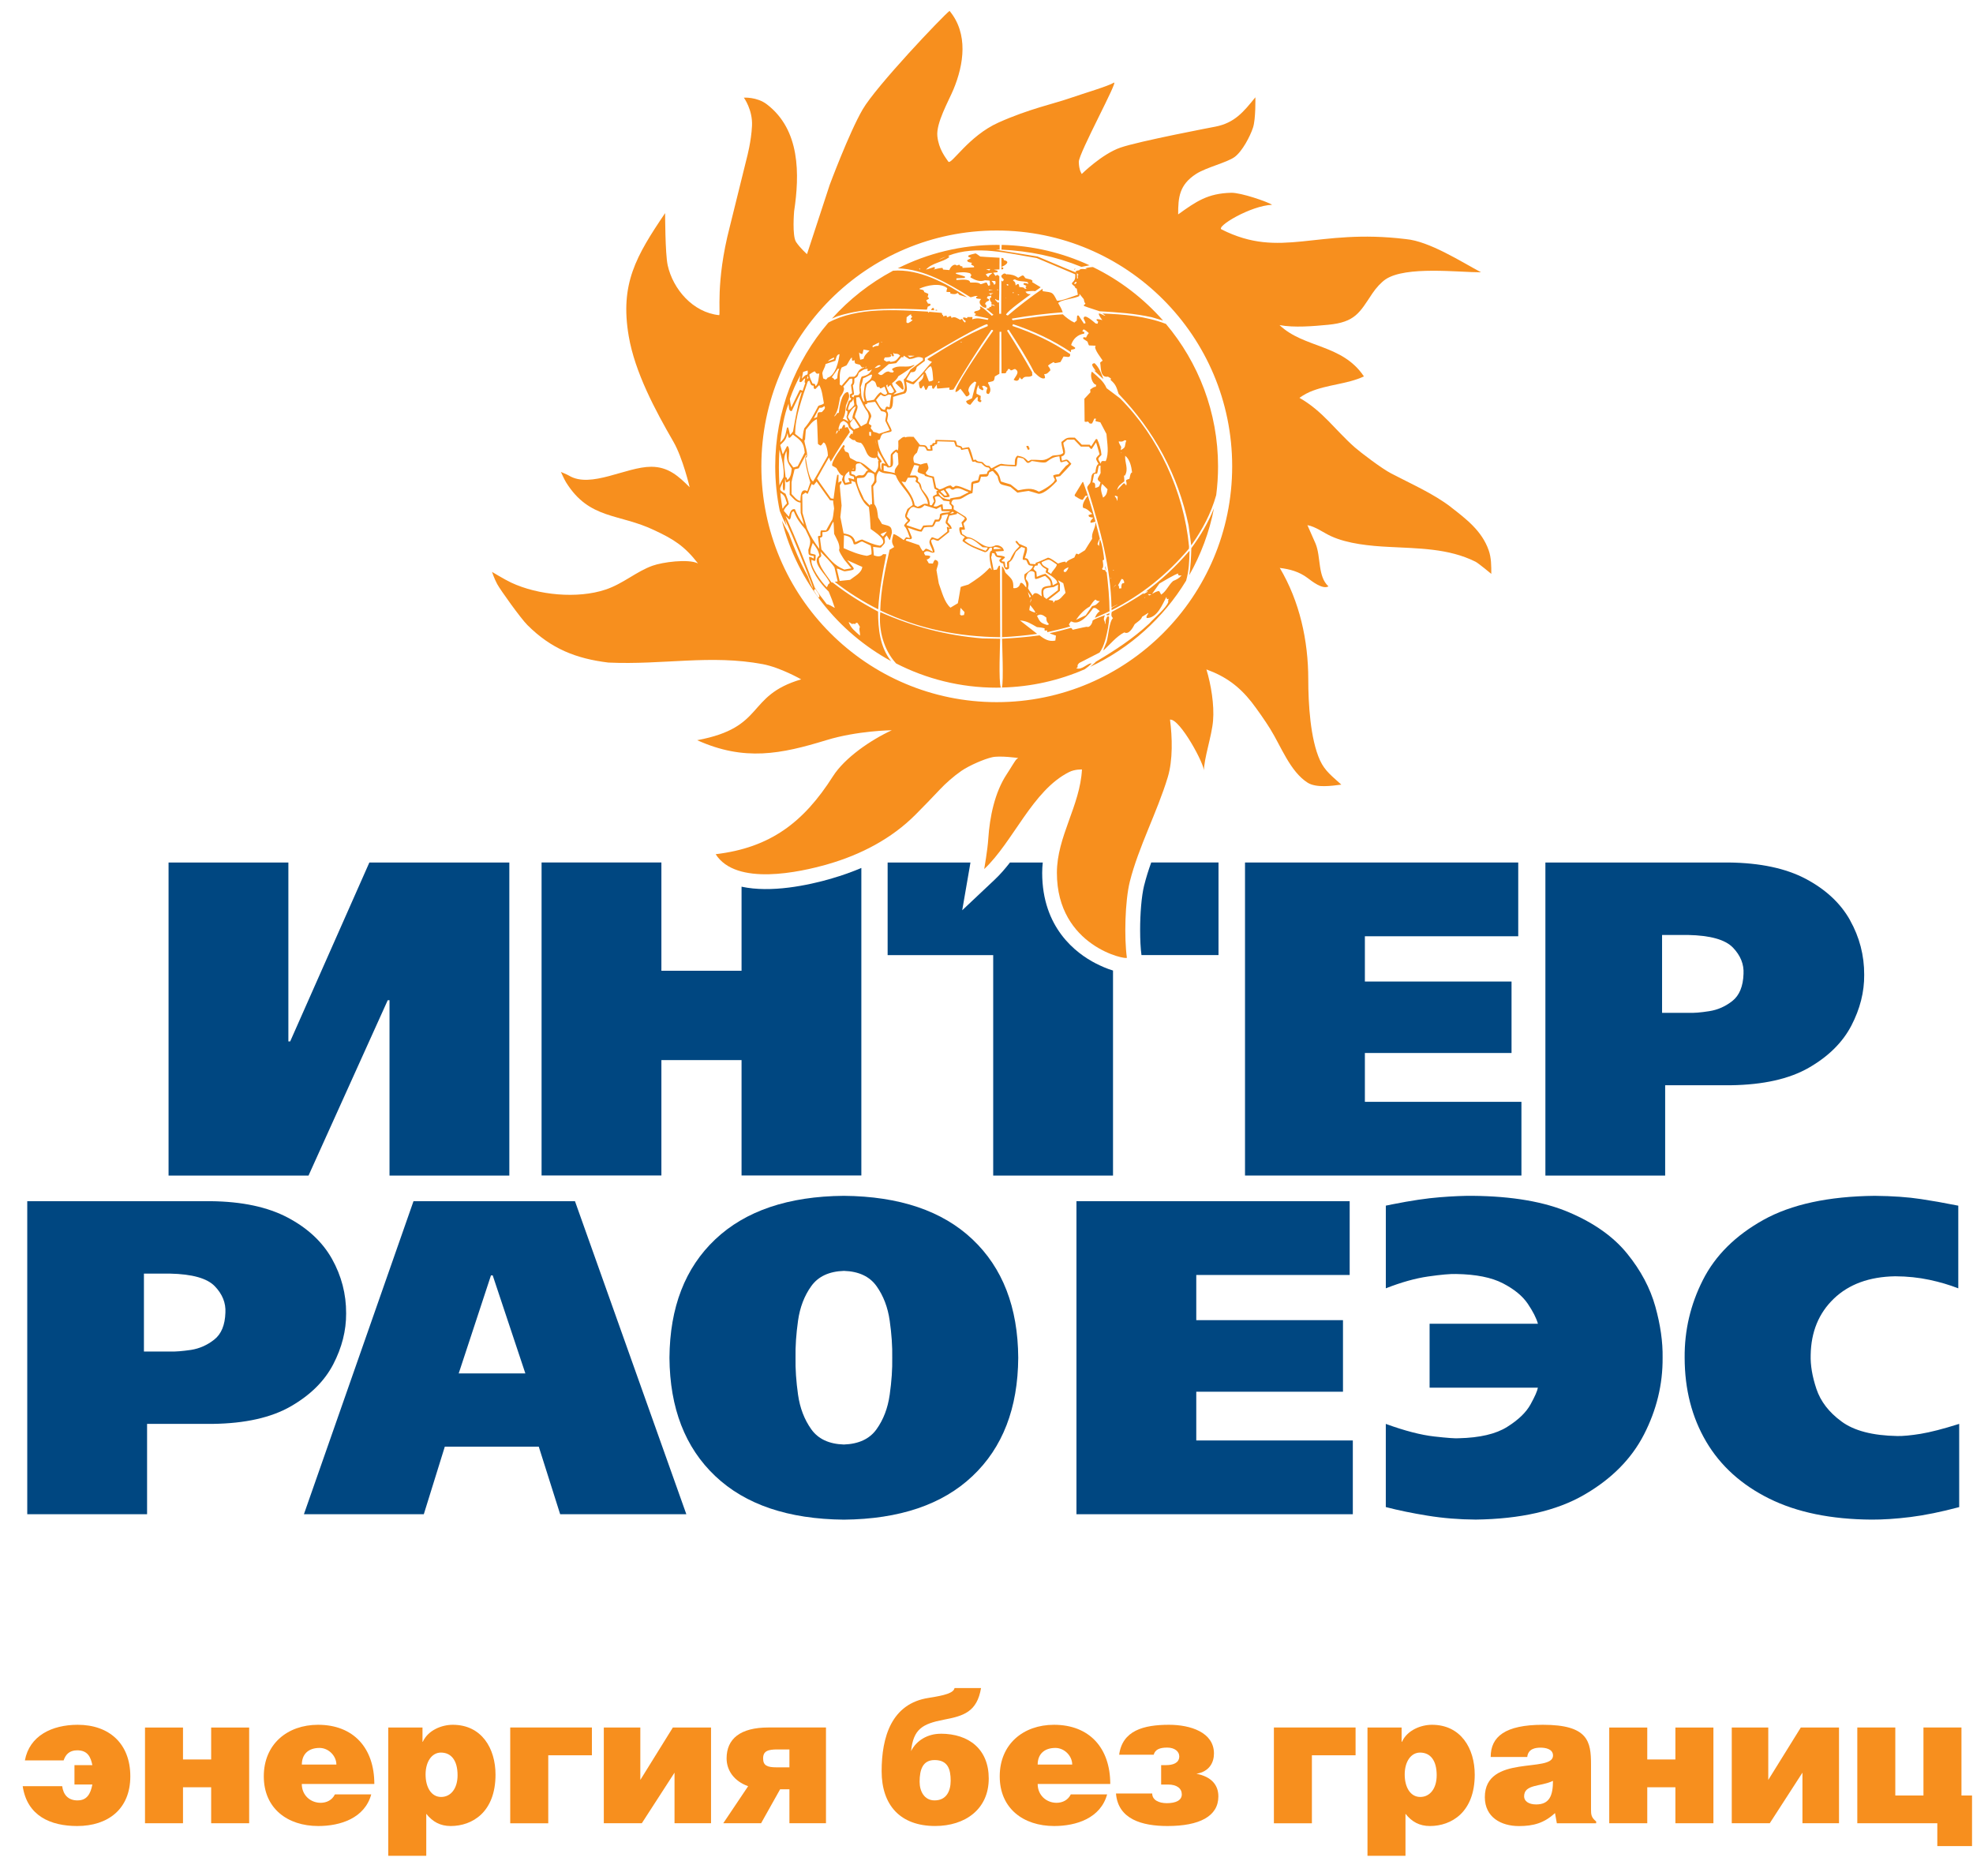 <svg width="81" height="77" viewBox="0 0 81 77" fill="none" xmlns="http://www.w3.org/2000/svg">
<g clip-path="url(#clip0_212_17065)">
<path d="M3.192 73.91C3.559 73.91 3.716 73.656 3.792 73.259H3.057V72.463H3.792C3.723 72.132 3.603 71.855 3.168 71.855C2.837 71.855 2.688 72.044 2.612 72.269H1.022C1.209 71.257 2.132 70.807 3.19 70.807C4.48 70.807 5.35 71.578 5.35 72.923C5.35 74.267 4.434 74.963 3.168 74.963C2.08 74.963 1.113 74.551 0.932 73.327H2.553C2.597 73.665 2.785 73.912 3.19 73.912L3.192 73.91Z" fill="#F78F1E"/>
<path d="M7.513 72.231H8.669V70.92H10.229V74.849H8.669V73.372H7.513V74.849H5.953V70.92H7.513V72.231Z" fill="#F78F1E"/>
<path d="M13.81 72.441C13.81 72.081 13.487 71.757 13.12 71.757C12.654 71.757 12.392 72.02 12.392 72.441H13.81ZM12.39 73.237C12.39 73.702 12.75 74.01 13.164 74.01C13.411 74.01 13.637 73.897 13.749 73.665H15.241C14.972 74.64 13.98 74.963 13.066 74.963C11.805 74.963 10.83 74.243 10.83 72.923C10.83 71.602 11.798 70.807 13.057 70.807C14.512 70.807 15.368 71.759 15.368 73.237H12.39Z" fill="#F78F1E"/>
<path d="M18.785 72.878C18.785 72.256 18.513 71.948 18.102 71.948C17.727 71.948 17.472 72.323 17.472 72.847C17.472 73.371 17.705 73.77 18.109 73.77C18.513 73.77 18.785 73.418 18.785 72.878ZM17.345 70.919V71.505H17.358C17.575 71.025 18.139 70.807 18.587 70.807C19.773 70.807 20.343 71.774 20.343 72.854C20.343 74.4 19.383 74.963 18.504 74.963C18.076 74.963 17.762 74.791 17.5 74.461V76.185H15.94V70.919H17.343H17.345Z" fill="#F78F1E"/>
<path d="M24.3 70.918V72.059H22.508V74.851H20.947V70.918H24.3Z" fill="#F78F1E"/>
<path d="M26.288 73.071L27.623 70.92H29.191V74.849H27.692V72.772L26.349 74.849H24.789V70.92H26.288V73.071Z" fill="#F78F1E"/>
<path d="M32.409 71.819H31.915C31.54 71.819 31.329 71.878 31.329 72.186C31.329 72.478 31.495 72.554 31.878 72.554H32.409V71.819ZM32.027 73.455L31.246 74.849H29.693L30.714 73.328C30.122 73.117 29.83 72.666 29.83 72.186C29.83 71.383 30.391 70.918 31.547 70.918H33.91V74.849H32.409V73.455H32.027Z" fill="#F78F1E"/>
<path d="M39.029 73.102C39.029 72.637 38.917 72.255 38.368 72.255C37.889 72.255 37.754 72.637 37.754 73.147C37.754 73.536 37.947 73.911 38.368 73.911C38.849 73.911 39.029 73.536 39.029 73.101V73.102ZM38.618 71.173C39.788 71.173 40.592 71.819 40.592 73.012C40.592 74.28 39.617 74.962 38.392 74.962C36.967 74.962 36.195 74.114 36.195 72.711C36.195 71.308 36.6 69.936 38.123 69.703C38.797 69.598 39.15 69.5 39.188 69.299H40.276C40.111 70.281 39.556 70.445 38.753 70.597C37.868 70.769 37.499 70.979 37.403 71.888C37.628 71.437 38.101 71.175 38.618 71.175V71.173Z" fill="#F78F1E"/>
<path d="M44.019 72.441C44.019 72.081 43.696 71.757 43.329 71.757C42.864 71.757 42.601 72.02 42.601 72.441H44.019ZM42.601 73.237C42.601 73.702 42.961 74.01 43.375 74.01C43.622 74.01 43.848 73.897 43.96 73.665H45.452C45.183 74.64 44.191 74.963 43.277 74.963C42.016 74.963 41.043 74.243 41.043 72.923C41.043 71.602 42.011 70.807 43.27 70.807C44.725 70.807 45.581 71.759 45.581 73.237H42.603H42.601Z" fill="#F78F1E"/>
<path d="M47.672 72.463H47.873C48.15 72.463 48.414 72.38 48.414 72.103C48.414 71.909 48.233 71.743 47.918 71.743C47.602 71.743 47.423 71.826 47.364 72.036H45.946C46.08 71.045 46.943 70.807 47.993 70.807C48.87 70.807 49.838 71.115 49.838 71.985C49.838 72.345 49.659 72.727 49.118 72.817C49.725 72.937 50.019 73.268 50.019 73.748C50.019 74.566 49.238 74.963 47.932 74.963C46.884 74.963 45.901 74.684 45.816 73.628H47.303C47.303 73.89 47.565 74.025 47.903 74.025C48.278 74.025 48.518 73.905 48.518 73.665C48.518 73.425 48.322 73.26 47.955 73.26H47.67V72.465L47.672 72.463Z" fill="#F78F1E"/>
<path d="M55.652 70.918V72.059H53.859V74.851H52.299V70.918H55.652Z" fill="#F78F1E"/>
<path d="M58.982 72.878C58.982 72.256 58.713 71.948 58.299 71.948C57.924 71.948 57.669 72.323 57.669 72.847C57.669 73.371 57.902 73.77 58.306 73.77C58.711 73.77 58.982 73.418 58.982 72.878ZM57.542 70.919V71.505H57.557C57.775 71.025 58.338 70.807 58.788 70.807C59.972 70.807 60.544 71.774 60.544 72.854C60.544 74.4 59.584 74.963 58.705 74.963C58.277 74.963 57.963 74.791 57.701 74.461V76.185H56.141V70.919H57.544H57.542Z" fill="#F78F1E"/>
<path d="M62.571 73.746C62.571 73.94 62.757 74.077 63.066 74.077C63.614 74.077 63.756 73.709 63.756 73.109C63.247 73.356 62.571 73.237 62.571 73.748V73.746ZM61.199 72.127C61.199 71.294 61.792 70.807 63.344 70.807C65.204 70.807 65.318 71.495 65.318 72.435V74.272C65.318 74.498 65.326 74.61 65.529 74.775V74.85H63.915L63.839 74.431C63.396 74.843 62.948 74.965 62.36 74.965C61.618 74.965 60.959 74.597 60.959 73.779C60.959 71.994 63.758 72.803 63.758 72.07C63.758 71.783 63.413 71.746 63.248 71.746C63.031 71.746 62.737 71.791 62.7 72.129H61.201L61.199 72.127Z" fill="#F78F1E"/>
<path d="M67.627 72.231H68.782V70.92H70.343V74.849H68.782V73.372H67.627V74.849H66.066V70.92H67.627V72.231Z" fill="#F78F1E"/>
<path d="M72.595 73.071L73.93 70.92H75.499V74.849H73.998V72.772L72.656 74.849H71.096V70.92H72.595V73.071Z" fill="#F78F1E"/>
<path d="M77.81 73.71H78.966V70.918H80.526V73.71H80.96V75.787H79.535V74.849H76.25V70.918H77.81V73.71Z" fill="#F78F1E"/>
<path fill-rule="evenodd" clip-rule="evenodd" d="M59.565 20.815C58.83 20.254 57.929 19.864 57.114 19.436C56.734 19.24 55.874 18.588 55.617 18.363C54.804 17.645 54.315 16.886 53.348 16.332C53.348 16.332 53.56 16.18 53.771 16.09C54.487 15.782 55.297 15.778 55.995 15.453C55.105 14.12 53.538 14.301 52.53 13.346C53.128 13.459 53.918 13.391 54.526 13.333C55.643 13.226 55.816 12.833 56.343 12.044C56.496 11.816 56.705 11.588 56.887 11.465C57.72 10.913 59.865 11.179 60.803 11.179C59.973 10.734 58.676 9.903 57.72 9.816C54.02 9.362 52.604 10.652 50.155 9.421C49.886 9.316 51.344 8.439 52.227 8.407C52.048 8.287 50.951 7.905 50.545 7.914C49.579 7.938 49.106 8.272 48.368 8.802C48.368 8.101 48.414 7.587 49.105 7.14C49.528 6.869 50.368 6.675 50.685 6.446C50.999 6.217 51.326 5.593 51.44 5.242C51.559 4.892 51.538 3.994 51.538 3.994C51.058 4.587 50.691 5.043 49.902 5.198C49.902 5.198 46.749 5.796 45.992 6.062C45.236 6.326 44.411 7.142 44.411 7.142C44.411 7.142 44.298 7.002 44.289 6.649C44.28 6.3 45.949 3.254 45.728 3.394C45.508 3.534 44.49 3.834 43.881 4.044C43.276 4.255 42.23 4.476 40.995 5.03C39.755 5.584 39.044 6.799 38.931 6.633C38.816 6.463 38.536 6.123 38.482 5.586C38.429 5.049 38.938 4.16 39.142 3.675C39.574 2.637 39.758 1.383 38.983 0.447C38.7 0.665 35.973 3.533 35.415 4.493C34.856 5.457 34.062 7.591 34.062 7.591L33.131 10.433C33.131 10.433 32.851 10.187 32.681 9.932C32.515 9.676 32.602 8.673 32.602 8.673C32.829 7.166 32.86 5.331 31.479 4.28C31.075 3.972 30.539 4.009 30.539 4.009C30.539 4.009 30.905 4.513 30.873 5.161C30.844 5.802 30.663 6.47 30.663 6.47L29.959 9.316C29.361 11.618 29.601 12.947 29.52 12.938C28.451 12.827 27.631 11.878 27.411 10.889C27.306 10.403 27.306 8.749 27.306 8.749C26.11 10.516 25.447 11.657 25.812 13.8C26.065 15.281 26.896 16.836 27.648 18.136C28.034 18.808 28.314 20.004 28.314 20.004C27.862 19.552 27.439 19.162 26.735 19.162C25.705 19.162 24.254 20.065 23.36 19.526C23.285 19.48 23.028 19.375 23.028 19.375C23.028 19.375 23.163 19.678 23.237 19.798C24.198 21.343 25.413 21.07 26.87 21.77C27.659 22.139 28.102 22.416 28.656 23.13C28.257 22.931 27.192 23.079 26.793 23.223C26.13 23.457 25.578 23.967 24.858 24.205C23.711 24.589 22.088 24.436 20.984 23.917C20.727 23.797 20.199 23.477 20.199 23.477C20.199 23.477 20.29 23.753 20.412 23.978C20.532 24.205 21.379 25.389 21.652 25.66C22.629 26.637 23.657 27.039 24.976 27.2C27.221 27.303 29.169 26.862 31.318 27.266C32.046 27.405 32.891 27.889 32.891 27.889C30.595 28.57 31.46 29.859 28.622 30.387C30.561 31.262 32.066 30.955 33.92 30.387C35.203 29.993 36.612 29.979 36.612 29.979C35.772 30.366 34.686 31.096 34.193 31.873C32.991 33.764 31.616 34.803 29.381 35.067C30.218 36.384 32.838 35.808 33.981 35.479C35.331 35.091 36.603 34.434 37.594 33.435C37.792 33.239 38.383 32.63 38.593 32.403C38.805 32.176 39.142 31.873 39.47 31.646C39.804 31.419 40.406 31.16 40.726 31.088C41.043 31.011 41.802 31.118 41.802 31.118L41.741 31.162C41.678 31.208 41.483 31.557 41.331 31.783C40.837 32.529 40.632 33.542 40.574 34.421C40.545 34.892 40.406 35.678 40.406 35.678C41.603 34.55 42.386 32.451 43.889 31.696C44.129 31.574 44.419 31.589 44.419 31.589C44.343 33.077 43.39 34.342 43.39 35.832C43.39 38.867 46.278 39.421 46.263 39.316C46.15 38.498 46.185 36.997 46.383 36.196C46.741 34.77 47.504 33.35 47.941 31.908C48.156 31.201 48.128 30.267 48.034 29.543C48.438 29.488 49.481 31.421 49.424 31.663C49.424 31.142 49.751 30.209 49.801 29.587C49.856 28.937 49.718 28.106 49.529 27.482C50.309 27.765 50.862 28.167 51.376 28.815C51.601 29.104 51.95 29.602 52.146 29.921C52.593 30.638 52.964 31.675 53.689 32.135C54.042 32.351 54.668 32.263 55.067 32.211C54.712 31.882 54.395 31.664 54.19 31.21C53.793 30.341 53.71 28.88 53.71 27.892C53.71 26.295 53.357 24.692 52.541 23.315C52.956 23.365 53.333 23.468 53.675 23.723C53.854 23.858 54.297 24.212 54.539 24.072C54.09 23.664 54.236 22.866 54.009 22.316C53.931 22.135 53.675 21.559 53.675 21.559C54.003 21.614 54.343 21.875 54.644 22.011C55.329 22.327 56.263 22.414 57.004 22.451C58.224 22.517 59.465 22.506 60.573 23.058C60.696 23.119 61.224 23.559 61.224 23.559C61.224 23.232 61.226 22.898 61.117 22.591C60.837 21.792 60.196 21.308 59.561 20.815H59.565ZM40.921 28.825C35.585 28.825 31.257 24.491 31.257 19.142C31.257 13.793 35.584 9.463 40.921 9.463C46.259 9.463 50.586 13.797 50.586 19.142C50.586 24.488 46.261 28.825 40.921 28.825Z" fill="#F78F1E"/>
<path fill-rule="evenodd" clip-rule="evenodd" d="M1.119 49.312V62.163H6.038V58.454H8.739C10.067 58.436 11.132 58.197 11.935 57.736C12.74 57.274 13.322 56.698 13.68 56.009C14.038 55.319 14.214 54.625 14.21 53.919C14.214 53.123 14.018 52.377 13.629 51.68C13.237 50.983 12.632 50.419 11.812 49.985C10.99 49.551 9.938 49.325 8.649 49.312H1.119ZM5.909 52.285H6.976C7.892 52.304 8.505 52.477 8.817 52.802C9.131 53.127 9.275 53.489 9.254 53.884C9.238 54.396 9.086 54.765 8.798 54.992C8.512 55.219 8.195 55.361 7.842 55.417C7.489 55.468 7.207 55.492 6.993 55.483H5.909V52.285Z" fill="#004781"/>
<path fill-rule="evenodd" clip-rule="evenodd" d="M16.976 49.312L12.477 62.163H17.399L18.261 59.39H22.119L22.997 62.163H28.177L23.605 49.312H16.976ZM20.228 52.359L21.568 56.382H18.832L20.156 52.359H20.23H20.228Z" fill="#004781"/>
<path fill-rule="evenodd" clip-rule="evenodd" d="M34.645 49.092C32.363 49.11 30.601 49.709 29.364 50.879C28.127 52.048 27.499 53.667 27.484 55.739C27.499 57.807 28.127 59.426 29.364 60.597C30.601 61.769 32.363 62.364 34.645 62.386C36.927 62.364 38.688 61.769 39.925 60.597C41.163 59.428 41.79 57.809 41.803 55.739C41.79 53.669 41.163 52.05 39.925 50.879C38.688 49.709 36.927 49.112 34.645 49.092ZM34.645 52.173C35.254 52.192 35.701 52.401 35.985 52.799C36.268 53.196 36.449 53.671 36.526 54.216C36.604 54.764 36.639 55.27 36.63 55.737C36.639 56.202 36.604 56.71 36.526 57.257C36.449 57.805 36.27 58.276 35.985 58.675C35.701 59.072 35.254 59.28 34.645 59.301C34.037 59.282 33.59 59.074 33.306 58.675C33.022 58.276 32.841 57.803 32.763 57.257C32.686 56.71 32.651 56.202 32.66 55.737C32.651 55.27 32.686 54.764 32.763 54.216C32.841 53.669 33.02 53.196 33.306 52.799C33.59 52.402 34.037 52.194 34.645 52.173Z" fill="#004781"/>
<path fill-rule="evenodd" clip-rule="evenodd" d="M44.193 49.312V62.163H55.539V59.135H49.112V57.134H55.135V54.196H49.112V52.341H55.41V49.312H44.193Z" fill="#004781"/>
<path fill-rule="evenodd" clip-rule="evenodd" d="M58.691 54.343V56.967H63.137C63.115 57.096 63.017 57.325 62.836 57.652C62.657 57.979 62.338 58.289 61.874 58.579C61.413 58.869 60.752 59.024 59.886 59.044C59.762 59.056 59.426 59.033 58.879 58.971C58.335 58.91 57.67 58.738 56.893 58.455V61.869C57.404 62.002 57.975 62.12 58.608 62.222C59.241 62.325 59.898 62.379 60.585 62.383C62.413 62.359 63.892 62.025 65.022 61.374C66.152 60.725 66.976 59.896 67.493 58.889C68.01 57.881 68.266 56.831 68.257 55.737C68.268 55.093 68.169 54.393 67.958 53.636C67.748 52.883 67.365 52.159 66.808 51.472C66.252 50.782 65.46 50.217 64.433 49.777C63.405 49.334 62.083 49.107 60.456 49.092C60.092 49.089 59.644 49.107 59.11 49.15C58.575 49.192 57.928 49.288 57.169 49.439L56.894 49.495V52.889C57.526 52.641 58.104 52.479 58.632 52.403C59.162 52.327 59.54 52.294 59.777 52.301C60.595 52.314 61.235 52.442 61.701 52.684C62.166 52.925 62.504 53.202 62.72 53.52C62.934 53.836 63.072 54.109 63.139 54.343H58.693H58.691Z" fill="#004781"/>
<path fill-rule="evenodd" clip-rule="evenodd" d="M80.429 58.455C79.775 58.662 79.247 58.797 78.847 58.863C78.444 58.928 78.127 58.957 77.896 58.953C76.88 58.935 76.114 58.736 75.601 58.355C75.086 57.978 74.744 57.532 74.572 57.02C74.401 56.509 74.323 56.044 74.336 55.628C74.351 54.681 74.665 53.911 75.285 53.315C75.905 52.72 76.744 52.413 77.807 52.395C78.304 52.397 78.769 52.447 79.205 52.539C79.639 52.631 80.036 52.749 80.396 52.89V49.496L80.102 49.441C79.807 49.38 79.393 49.306 78.863 49.225C78.334 49.144 77.7 49.099 76.963 49.092C75.065 49.112 73.54 49.443 72.395 50.08C71.251 50.718 70.422 51.538 69.912 52.545C69.402 53.551 69.153 54.614 69.162 55.737C69.164 57.041 69.46 58.187 70.047 59.184C70.634 60.178 71.496 60.957 72.635 61.522C73.775 62.087 75.174 62.373 76.834 62.384C77.299 62.386 77.831 62.353 78.428 62.279C79.022 62.205 79.691 62.068 80.433 61.871V58.455H80.429Z" fill="#004781"/>
<path fill-rule="evenodd" clip-rule="evenodd" d="M34.147 36.065C33.15 36.352 31.651 36.662 30.444 36.401V39.852H27.153V35.406H22.234V48.257H27.153V43.519H30.444V48.257H35.362V35.632C34.976 35.796 34.574 35.94 34.147 36.062V36.065Z" fill="#004781"/>
<path fill-rule="evenodd" clip-rule="evenodd" d="M44.99 39.553C44.167 39.131 42.786 38.086 42.786 35.833C42.786 35.689 42.795 35.547 42.81 35.408H41.464C41.264 35.665 41.054 35.909 40.827 36.121L39.503 37.369L39.813 35.576C39.813 35.576 39.824 35.51 39.841 35.408H36.441V39.21H40.775V48.261H45.694V39.843C45.433 39.766 45.18 39.649 44.992 39.553H44.99Z" fill="#004781"/>
<path fill-rule="evenodd" clip-rule="evenodd" d="M11.913 42.753H11.839V35.408H6.92V48.261H12.666L15.918 41.062H15.991V48.261H20.91V35.408H15.164L11.913 42.753Z" fill="#004781"/>
<path fill-rule="evenodd" clip-rule="evenodd" d="M46.973 36.342C46.86 36.802 46.807 37.524 46.807 38.181C46.807 38.571 46.825 38.933 46.862 39.208H50.025V35.406H47.263C47.15 35.72 47.052 36.03 46.975 36.34L46.973 36.342Z" fill="#004781"/>
<path fill-rule="evenodd" clip-rule="evenodd" d="M75.953 37.777C75.563 37.081 74.956 36.516 74.136 36.08C73.314 35.646 72.262 35.423 70.973 35.408H63.445V48.261H68.362V44.552H71.064C72.389 44.533 73.457 44.295 74.26 43.833C75.063 43.372 75.644 42.797 76.005 42.107C76.363 41.418 76.54 40.72 76.533 40.017C76.536 39.221 76.341 38.473 75.951 37.777H75.953ZM71.579 39.98C71.562 40.491 71.411 40.861 71.124 41.09C70.837 41.317 70.519 41.459 70.166 41.512C69.814 41.568 69.531 41.59 69.317 41.579H68.235V38.383H69.3C70.216 38.401 70.829 38.575 71.143 38.9C71.457 39.227 71.601 39.585 71.579 39.982V39.98Z" fill="#004781"/>
<path fill-rule="evenodd" clip-rule="evenodd" d="M56.034 43.228H62.055V40.294H56.034V38.436H62.33V35.408H51.113V48.259H62.461V45.233H56.034V43.228Z" fill="#004781"/>
<path fill-rule="evenodd" clip-rule="evenodd" d="M36.786 27.233C36.283 26.681 36.064 25.875 36.139 25.131C37.524 25.738 38.819 26.079 40.336 26.209C40.576 26.211 40.816 26.216 41.06 26.222C41.06 26.434 40.99 27.974 41.088 28.227C41.031 28.227 40.973 28.231 40.914 28.231C39.428 28.231 38.025 27.87 36.784 27.233H36.786ZM41.132 28.227C41.208 27.965 41.139 26.432 41.139 26.222C41.656 26.194 42.168 26.153 42.679 26.083C42.877 26.24 43.069 26.353 43.326 26.297C43.333 26.227 43.342 26.163 43.351 26.094C43.272 26.065 43.189 26.037 43.11 26.008V25.989C43.396 25.934 43.675 25.854 43.953 25.779C44.003 25.779 44.012 25.816 44.038 25.854C44.398 25.771 44.591 25.729 44.618 25.729C44.729 25.786 44.853 25.587 44.853 25.485C44.888 25.419 45.277 25.291 45.36 25.256C45.268 25.5 45.355 25.411 45.37 25.614C45.375 25.612 45.381 25.609 45.386 25.605C45.386 25.457 45.392 25.426 45.462 25.308C45.48 25.304 45.502 25.304 45.523 25.304C45.558 25.376 45.499 25.694 45.491 25.767C45.425 26.098 45.346 26.515 45.142 26.789C44.862 26.931 44.583 27.075 44.306 27.217C44.208 27.326 44.251 27.293 44.238 27.398C44.219 27.407 44.201 27.418 44.182 27.429C44.409 27.54 44.688 27.18 44.816 27.243C44.727 27.328 44.635 27.403 44.535 27.474C43.488 27.931 42.338 28.197 41.13 28.225L41.132 28.227ZM44.757 27.376C44.838 27.304 44.936 27.23 44.991 27.165C45.798 26.683 46.489 26.235 47.177 25.603C47.371 25.382 47.879 24.97 47.967 24.706C47.934 24.674 47.986 24.606 47.971 24.578C47.892 24.63 47.899 24.56 47.888 24.501C47.724 24.8 47.519 25.372 47.079 25.372C47.029 25.304 47.146 25.221 47.146 25.158C47.057 25.212 46.97 25.271 46.884 25.324C46.871 25.43 46.668 25.552 46.586 25.623C46.501 25.786 46.341 26.065 46.158 25.961C45.839 26.12 45.56 26.465 45.301 26.704C45.301 26.634 45.408 26.421 45.434 26.345C45.502 26.105 45.539 25.513 45.693 25.374C45.613 25.304 45.617 25.225 45.643 25.119C46.093 24.883 46.535 24.623 46.961 24.344C46.945 24.369 46.938 24.383 46.941 24.388C47.032 24.344 47.09 24.312 47.114 24.294C47.111 24.285 47.105 24.276 47.103 24.266C47.068 24.286 47.043 24.295 47.029 24.294C47.698 23.796 48.272 23.26 48.819 22.625C48.822 22.623 48.826 22.619 48.835 22.619C48.83 23.026 48.808 23.445 48.695 23.838C47.764 25.37 46.394 26.608 44.76 27.374L44.757 27.376ZM32.109 21.39C32.194 21.561 32.284 21.731 32.382 21.899C32.605 22.507 32.847 23.087 33.161 23.651C33.222 23.827 33.292 24 33.373 24.165C33.364 24.128 33.357 24.089 33.349 24.05C32.999 23.133 32.631 22.217 32.23 21.318C32.23 21.349 32.291 21.561 32.291 21.591C32.186 21.386 32.094 21.183 32.014 20.98C31.891 20.385 31.826 19.768 31.826 19.141C31.826 16.892 32.65 14.829 34.011 13.242C35.194 12.601 36.8 12.721 38.089 12.793C38.098 12.806 38.111 12.822 38.121 12.837C38.134 12.826 38.144 12.814 38.15 12.8C38.318 12.813 38.49 12.83 38.662 12.845C38.671 12.863 38.679 12.889 38.684 12.922C38.722 12.931 38.722 12.948 38.717 12.987C38.751 12.982 38.793 12.971 38.843 12.955C38.852 12.959 38.861 12.966 38.872 12.976V13.022C38.977 13.022 39.031 12.896 39.064 13.053C39.195 12.97 39.302 13.073 39.431 13.133C39.437 13.12 39.446 13.11 39.454 13.099H39.504C39.544 13.162 39.551 13.204 39.625 13.242C39.633 13.221 39.64 13.199 39.648 13.179C39.596 13.149 39.511 13.099 39.548 13.031C39.605 13.031 39.646 13.046 39.699 13.066C39.707 13.037 39.714 13.019 39.721 13.014C39.792 13.022 39.851 13.009 39.928 13.018C39.923 13.049 39.917 13.079 39.913 13.11C40.141 13.027 40.303 13.094 40.549 13.133C40.56 13.112 40.571 13.094 40.584 13.077C40.571 13.069 40.383 13.028 40.019 12.955C40.019 12.916 40.048 12.911 40.078 12.898C40.048 12.88 40.019 12.861 39.993 12.841C39.993 12.725 40.178 12.809 40.255 12.665C40.236 12.632 40.231 12.619 40.231 12.581C40.327 12.581 40.613 12.872 40.718 12.963C40.739 12.948 40.759 12.935 40.785 12.922C40.687 12.837 40.587 12.756 40.491 12.675C40.534 12.665 40.574 12.656 40.617 12.647C40.613 12.638 40.613 12.629 40.613 12.617C40.639 12.591 40.657 12.593 40.694 12.597C40.698 12.577 40.7 12.555 40.702 12.534C40.752 12.523 40.785 12.545 40.833 12.564C40.837 12.558 40.84 12.555 40.84 12.555C40.824 12.545 40.811 12.531 40.8 12.51C40.77 12.508 40.741 12.508 40.709 12.508C40.7 12.486 40.694 12.453 40.713 12.436C40.656 12.342 40.633 12.357 40.641 12.237C40.659 12.226 40.68 12.213 40.7 12.2C40.7 12.185 40.692 12.161 40.676 12.128C40.641 12.165 40.602 12.159 40.55 12.163C40.538 12.189 40.525 12.215 40.514 12.239C40.543 12.255 40.571 12.27 40.6 12.285C40.6 12.305 40.602 12.32 40.604 12.342C40.497 12.385 40.478 12.388 40.436 12.486C40.508 12.503 40.491 12.555 40.493 12.625C40.401 12.686 40.085 12.449 40.281 12.278C40.214 12.261 40.135 12.274 40.076 12.241V12.191C40.098 12.178 40.12 12.169 40.144 12.158C40.039 12.123 39.949 12.195 39.843 12.202C38.931 11.639 37.954 11.052 36.858 11.015C38.08 10.402 39.459 10.053 40.916 10.053C40.957 10.053 40.999 10.055 41.04 10.056C41.04 10.119 41.04 10.184 41.04 10.25C40.988 10.25 40.936 10.25 40.886 10.254C41.455 10.345 42.024 10.437 42.591 10.529C43.642 10.972 44.174 11.194 44.188 11.194C44.173 11.177 44.158 11.159 44.145 11.144C44.193 11.126 44.245 11.092 44.299 11.1C44.345 11.005 44.552 11.059 44.629 11.053C44.605 11.041 44.577 11.028 44.552 11.017C44.655 10.985 44.764 10.967 44.869 10.963C45.971 11.498 46.948 12.25 47.75 13.16C47.674 13.142 47.504 13.083 47.294 13.025C46.579 12.867 45.874 12.82 45.144 12.778C44.731 12.644 44.517 12.571 44.502 12.56C44.498 12.545 44.498 12.534 44.498 12.521C44.524 12.495 44.553 12.495 44.561 12.46C44.511 12.411 44.507 12.346 44.492 12.28C44.433 12.207 44.374 12.136 44.317 12.065C44.313 12.093 44.313 12.119 44.313 12.15C44.153 12.255 43.534 12.305 43.444 12.442C43.52 12.569 43.582 12.682 43.63 12.819C42.934 12.876 42.24 12.957 41.553 13.079C41.547 13.085 41.544 13.09 41.542 13.096C41.553 13.11 41.562 13.131 41.573 13.147C42.255 13.048 42.943 12.942 43.632 12.904C43.752 13.024 43.952 13.175 44.108 13.242C44.14 13.214 44.173 13.184 44.206 13.158C44.212 13.033 44.219 12.964 44.225 12.953H44.28C44.356 13.066 44.43 13.177 44.504 13.291C44.526 13.269 44.537 13.269 44.57 13.269C44.568 13.247 44.54 13.183 44.487 13.077C44.496 12.824 44.928 13.243 44.98 13.278C45.006 13.282 45.033 13.284 45.063 13.29C45.063 13.249 45.067 13.24 45.089 13.212C45.052 13.181 45.027 13.155 45.013 13.133C45.017 13.121 45.024 13.112 45.033 13.101C45.109 13.101 45.179 13.123 45.253 13.14C45.207 13.064 45.109 12.963 45.109 12.87C45.216 12.87 45.299 12.963 45.383 12.963C45.34 12.931 45.299 12.9 45.261 12.87C46.149 12.905 47.029 12.976 47.866 13.297C49.199 14.879 50.006 16.923 50.006 19.148C50.006 19.547 49.98 19.94 49.93 20.326C49.714 21.089 49.371 21.729 48.907 22.389C48.896 22.359 48.861 22.006 48.795 21.565C48.363 19.493 47.388 17.691 45.923 16.168C45.835 15.895 45.813 15.786 45.597 15.601C45.599 15.581 45.602 15.555 45.606 15.533C45.565 15.509 45.526 15.485 45.488 15.463C45.157 15.522 45.205 15.079 45.166 14.889C45.176 14.873 45.211 14.845 45.27 14.805C45.185 14.665 44.958 14.396 44.958 14.235C44.973 14.218 44.984 14.214 44.974 14.192C44.888 14.187 44.795 14.183 44.709 14.181C44.697 14.17 44.676 14.118 44.646 14.024C44.587 13.987 44.531 13.949 44.474 13.91C44.472 13.89 44.468 13.875 44.468 13.858C44.498 13.831 44.552 13.853 44.587 13.858C44.62 13.788 44.65 13.727 44.701 13.674C44.655 13.637 44.541 13.524 44.481 13.524C44.465 13.548 44.452 13.57 44.435 13.594C44.45 13.62 44.485 13.62 44.511 13.626C44.52 13.646 44.52 13.677 44.509 13.696C44.243 13.736 44.053 13.908 43.974 14.165C44.029 14.198 44.081 14.235 44.138 14.27C44.134 14.285 44.134 14.3 44.134 14.318C44.111 14.33 44.057 14.344 43.974 14.359C43.97 14.39 43.966 14.423 43.964 14.456C43.217 13.956 42.438 13.596 41.588 13.308C41.577 13.33 41.568 13.354 41.564 13.38C42.406 13.666 43.202 14.028 43.935 14.538C43.95 14.715 43.809 14.637 43.663 14.636C43.619 14.709 43.577 14.787 43.536 14.864C43.434 14.888 43.358 14.902 43.309 14.907C43.289 14.892 43.27 14.877 43.252 14.864C43.198 14.898 43.052 14.964 43.026 15.018C43.076 15.092 43.113 15.117 43.123 15.202C43.038 15.285 42.989 15.367 42.868 15.357C42.882 15.411 42.907 15.465 42.901 15.522C42.746 15.599 42.548 15.361 42.456 15.282C42.153 14.68 41.776 14.1 41.409 13.533C41.37 13.553 41.347 13.566 41.343 13.574C41.704 14.133 42.048 14.709 42.377 15.289C42.367 15.335 42.382 15.363 42.382 15.411C42.227 15.538 42.089 15.38 41.97 15.564H41.924C41.9 15.537 41.88 15.511 41.859 15.485C41.836 15.651 41.721 15.66 41.614 15.59C41.71 15.42 41.882 15.269 41.673 15.149C41.592 15.149 41.496 15.271 41.459 15.152C41.417 15.152 41.393 15.151 41.387 15.147C41.374 15.188 41.357 15.226 41.319 15.245C41.319 15.356 41.21 15.319 41.117 15.324C41.114 14.755 41.11 14.189 41.108 13.62H41.036C41.034 14.194 41.031 14.77 41.029 15.345C40.964 15.382 40.903 15.416 40.842 15.454C40.811 15.681 40.803 15.634 40.569 15.695C40.565 15.701 40.56 15.706 40.558 15.714C40.622 15.841 40.731 16.029 40.589 16.175C40.43 16.175 40.51 16.006 40.539 15.922C40.48 15.886 40.384 15.795 40.318 15.86C40.336 15.9 40.358 15.939 40.379 15.98C40.371 15.996 40.357 16.011 40.336 16.024C40.194 15.95 40.181 15.963 40.181 15.808C40.109 15.895 40.081 16.048 40.089 16.163C40.148 16.194 40.207 16.223 40.264 16.255C40.261 16.31 40.255 16.362 40.251 16.417C40.262 16.423 40.277 16.43 40.29 16.438C40.29 16.552 40.194 16.508 40.137 16.451C40.137 16.397 40.137 16.343 40.139 16.292C40.078 16.292 39.884 16.563 39.838 16.617C39.76 16.617 39.666 16.545 39.666 16.463C39.733 16.428 39.893 16.362 39.906 16.349C39.961 16.129 40.02 15.911 40.08 15.694C40.057 15.682 40.033 15.673 40.015 15.662C39.893 15.747 39.755 15.878 39.755 16.041C39.781 16.096 39.804 16.133 39.804 16.196C39.76 16.238 39.734 16.281 39.666 16.273C39.559 16.124 39.48 16.02 39.43 15.959C39.367 16.013 39.312 16.081 39.232 16.094C39.136 15.948 40.222 14.383 40.381 14.144C40.51 13.952 40.643 13.762 40.776 13.576C40.77 13.555 40.724 13.533 40.702 13.544C40.146 14.34 39.64 15.156 39.145 15.989C39.094 16.004 39.042 16.004 38.988 16.004C38.961 15.978 38.97 15.941 38.988 15.911C38.938 15.909 38.625 15.947 38.477 15.952C38.469 15.943 38.463 15.89 38.457 15.791C38.412 15.847 38.372 15.904 38.331 15.961C38.254 15.961 38.268 15.895 38.266 15.832C38.205 15.832 38.157 15.835 38.122 15.841C38.093 15.895 38.065 15.948 38.038 16.002C38.023 16 38.008 16 37.991 16C37.965 15.941 37.94 15.882 37.916 15.823C37.884 15.861 37.853 15.902 37.825 15.945C37.807 15.941 37.792 15.941 37.775 15.941C37.74 15.871 37.724 15.775 37.724 15.695C37.892 15.551 37.89 15.548 37.928 15.339C37.788 15.483 37.652 15.627 37.511 15.775C37.408 15.775 37.295 15.71 37.199 15.673C37.21 15.799 37.29 16.054 37.151 16.15C36.989 16.196 36.828 16.242 36.667 16.294C36.656 16.465 36.691 16.895 36.429 16.79C36.418 16.811 36.409 16.835 36.4 16.857C36.507 17.001 36.437 17.095 36.418 17.274C36.697 17.832 36.677 17.671 36.252 17.804C36.147 17.87 36.167 17.976 36.101 18.061H36.034C36.069 18.496 36.27 18.76 36.49 19.133C36.511 19.131 36.533 19.128 36.557 19.128C36.56 18.975 36.564 18.821 36.57 18.672C36.597 18.598 36.745 18.454 36.817 18.454C36.833 18.476 36.846 18.489 36.858 18.493C36.896 18.373 36.878 18.221 36.878 18.096C36.944 18.048 37.094 17.876 37.173 17.957C37.26 17.913 37.408 17.937 37.508 17.933C37.594 18.044 37.683 18.153 37.768 18.265C37.98 18.282 38.019 18.245 38.1 18.437C38.135 18.441 38.167 18.441 38.204 18.447C38.194 18.391 38.187 18.336 38.183 18.282C38.215 18.265 38.23 18.262 38.268 18.258C38.281 18.175 38.314 18.192 38.398 18.181C38.398 18.142 38.394 18.092 38.414 18.059C38.927 18.07 39.196 18.079 39.221 18.086C39.246 18.094 39.27 18.157 39.293 18.277C39.372 18.304 39.504 18.304 39.509 18.404C39.662 18.373 39.751 18.358 39.777 18.358C39.852 18.435 39.928 18.775 39.969 18.89C40.004 18.877 40.019 18.869 40.059 18.869C40.135 18.976 40.225 18.932 40.342 18.976C40.447 19.082 40.464 19.126 40.611 19.126C40.641 19.157 40.67 19.192 40.702 19.227C40.829 19.172 40.975 19.061 41.11 19.041C41.298 19.08 41.472 19.08 41.664 19.085C41.664 18.932 41.647 18.816 41.767 18.707C41.998 18.755 42.053 18.771 42.21 18.936C42.225 18.932 42.263 18.912 42.323 18.877C42.772 18.858 42.818 18.98 43.204 18.71C43.357 18.67 43.523 18.709 43.651 18.596C43.636 18.452 43.573 18.277 43.573 18.145C43.815 17.942 43.811 17.966 44.127 17.966C44.223 18.061 44.317 18.159 44.413 18.256H44.734C44.755 18.277 44.773 18.299 44.797 18.323C44.862 18.223 44.925 18.123 44.991 18.026H45.041C45.133 18.212 45.205 18.465 45.22 18.674C45.048 18.855 45.063 18.814 45.189 19.035C45.224 18.89 45.246 18.93 45.394 18.93C45.543 18.598 45.449 18.177 45.425 17.815C45.34 17.652 45.255 17.494 45.174 17.337C45.109 17.32 45.045 17.307 44.982 17.291C44.956 17.248 44.997 17.228 44.998 17.191C44.973 17.191 44.947 17.185 44.925 17.184C44.899 17.25 44.867 17.331 44.827 17.389H44.742C44.716 17.361 44.69 17.333 44.666 17.305C44.62 17.311 44.566 17.333 44.528 17.305C44.524 16.993 44.52 16.681 44.518 16.371C44.6 16.281 44.683 16.192 44.766 16.105C44.762 16.067 44.762 16.028 44.757 15.993C44.819 15.954 44.904 15.871 44.982 15.882C44.989 15.854 44.998 15.826 45.008 15.802C44.83 15.76 44.736 15.404 44.829 15.256C45.08 15.483 45.299 15.634 45.431 15.937C45.613 16.072 45.794 16.207 45.975 16.347C47.571 17.941 48.603 20.193 48.815 22.433C48.811 22.464 48.811 22.494 48.811 22.525C47.905 23.592 46.889 24.41 45.635 25.051V24.953C45.821 24.856 45.912 24.805 45.907 24.802C45.815 24.844 45.722 24.889 45.632 24.935C45.602 23.319 45.172 21.739 44.696 20.208C44.612 19.981 44.6 20.021 44.755 19.831C44.834 19.641 44.751 19.436 44.971 19.394C44.98 19.299 45.004 19.085 45.098 19.047C44.971 18.806 44.952 18.843 45.141 18.646C45.056 18.344 45.008 18.183 44.997 18.162C44.939 18.249 44.884 18.336 44.825 18.426H44.782C44.755 18.395 44.727 18.365 44.701 18.334H44.374C44.282 18.238 44.19 18.14 44.097 18.046H43.815C43.731 18.12 43.678 18.163 43.656 18.177C43.656 18.373 43.859 18.661 43.571 18.742C43.585 18.849 43.594 18.907 43.601 18.916C43.846 18.834 43.798 18.843 43.983 19.037C43.983 19.072 43.558 19.501 43.52 19.547C43.459 19.556 43.396 19.569 43.339 19.582C43.335 19.615 43.386 19.698 43.394 19.75C43.23 19.925 42.884 20.273 42.639 20.273C42.5 20.23 42.365 20.189 42.227 20.153C42.076 20.175 41.92 20.197 41.769 20.225C41.671 20.145 41.579 20.066 41.483 19.988C41.047 19.859 41.051 19.957 40.951 19.552C40.888 19.477 40.826 19.407 40.761 19.337C40.706 19.337 40.654 19.375 40.604 19.401C40.565 19.621 40.501 19.554 40.272 19.571C40.205 19.84 40.233 19.798 39.958 19.859C39.941 20.105 39.928 20.234 39.919 20.247C39.731 20.273 39.585 20.43 39.406 20.489C39.166 20.522 39.09 20.459 39.053 20.671C39.084 20.703 39.118 20.736 39.155 20.769C39.151 20.814 39.151 20.86 39.151 20.908C39.312 21.013 39.476 21.115 39.64 21.216C39.751 21.342 39.664 21.366 39.557 21.482C39.566 21.569 39.614 21.65 39.614 21.741C39.601 21.748 39.553 21.75 39.47 21.748C39.47 21.779 39.48 21.835 39.498 21.916C39.568 21.96 39.636 22.005 39.707 22.047C40.131 22.08 40.41 22.64 40.875 22.387C41.008 22.363 41.21 22.468 41.21 22.617C41.189 22.627 40.875 22.636 40.835 22.645C40.848 22.649 40.864 22.651 40.877 22.653C40.899 22.699 40.92 22.749 40.942 22.797C41.031 22.81 41.182 22.811 41.254 22.867V22.895C41.165 22.973 41.12 23.016 41.117 23.024C41.149 23.057 41.199 23.051 41.243 23.057C41.25 23.068 41.261 23.146 41.276 23.29H41.352C41.352 23.083 41.294 23.079 41.463 22.992C41.577 22.747 41.653 22.617 41.849 22.433C41.843 22.401 41.717 22.302 41.69 22.241C41.725 22.136 41.81 22.287 41.837 22.322C41.941 22.368 42.044 22.414 42.149 22.461C42.205 22.579 42.105 22.797 42.074 22.911C42.225 22.92 42.22 23.002 42.292 23.146C42.364 23.149 42.438 23.155 42.511 23.162C42.515 23.144 42.515 23.125 42.519 23.107C42.692 23.048 42.86 22.968 43.025 22.893C43.158 22.915 43.32 23.059 43.434 23.134C43.532 23.105 43.634 23.057 43.737 23.057C43.747 23.072 43.758 23.09 43.769 23.107C43.815 23 44.003 22.941 44.108 22.885C44.134 22.821 44.158 22.77 44.181 22.73C44.223 22.73 44.236 22.734 44.269 22.76C44.358 22.701 44.448 22.645 44.542 22.588C44.638 22.429 44.738 22.274 44.838 22.117C44.799 21.862 44.967 21.716 44.976 21.456H44.987C45.043 21.674 45.098 21.896 45.154 22.115C45.107 22.16 45.083 22.274 45.057 22.337C45.076 22.363 45.096 22.389 45.117 22.416C45.126 22.324 45.137 22.232 45.15 22.139C45.249 22.265 45.329 22.889 45.329 22.976C45.309 22.985 45.288 22.991 45.268 23.002C45.272 23.051 45.331 23.31 45.244 23.334C45.251 23.354 45.257 23.375 45.268 23.395C45.375 23.4 45.375 23.386 45.399 23.48C45.408 23.476 45.419 23.476 45.431 23.476C45.499 24.015 45.545 24.545 45.552 25.092C45.36 25.184 45.159 25.276 44.949 25.367C44.995 25.256 45.048 25.158 45.152 25.092C45.072 25.033 44.974 24.911 44.873 24.974C44.707 25.215 44.33 25.695 43.996 25.516H43.963C43.933 25.557 43.907 25.594 43.883 25.636C43.902 25.66 43.92 25.69 43.937 25.718C43.628 25.808 43.307 25.88 42.993 25.954C42.989 25.93 42.988 25.904 42.986 25.878C42.956 25.886 42.925 25.889 42.894 25.887C42.877 25.865 42.877 25.832 42.894 25.808C42.849 25.764 42.637 25.753 42.57 25.744C42.319 25.603 42.164 25.491 41.876 25.472C42.111 25.653 42.345 25.84 42.58 26.022C42.101 26.089 41.623 26.133 41.139 26.159C41.136 25.19 41.136 24.22 41.136 23.253C41.197 23.267 41.254 23.454 41.28 23.513C41.538 23.779 41.61 23.79 41.601 24.143C41.754 24.165 41.856 24.085 41.885 23.947C41.972 23.858 42.098 24.106 42.131 24.115C42.164 23.89 42.011 23.823 42.059 23.578C42.164 23.498 42.391 23.371 42.408 23.227C42.194 23.218 42.227 23.195 42.131 22.992C42.085 22.987 42.041 22.987 41.998 22.981C41.948 22.9 42.085 22.632 42.077 22.501C42.022 22.48 41.974 22.464 41.933 22.453C41.856 22.52 41.78 22.588 41.706 22.654C41.627 22.815 41.581 22.996 41.426 23.087C41.426 23.166 41.426 23.247 41.426 23.33C41.261 23.493 41.193 23.223 41.186 23.129C41.11 23.129 41.025 23.07 41.025 22.991C41.054 22.959 41.086 22.928 41.117 22.898C40.916 22.867 40.894 22.895 40.822 22.717C40.789 22.712 40.759 22.706 40.726 22.704C40.724 22.763 40.717 22.821 40.691 22.874C40.724 23.05 40.757 23.223 40.791 23.4C40.835 23.395 40.877 23.389 40.923 23.384C40.953 23.332 40.981 23.279 41.007 23.227C41.023 23.225 41.04 23.223 41.054 23.223C41.058 24.2 41.058 25.178 41.062 26.159C39.336 26.139 37.705 25.816 36.138 25.06C36.158 24.22 36.337 23.389 36.522 22.57C36.584 22.533 36.645 22.494 36.71 22.457C36.575 22.241 36.623 22.176 36.68 21.927C36.778 21.927 37.015 22.117 37.101 22.171C37.258 21.979 37.168 22.082 37.358 22.082C37.31 21.968 37.218 21.652 37.118 21.595C37.118 21.513 37.227 21.436 37.277 21.377C37.09 21.181 37.159 21.166 37.253 20.898C37.323 20.842 37.395 20.787 37.471 20.734C37.413 20.26 36.93 19.96 36.776 19.519C36.571 19.392 36.278 19.495 36.093 19.327C35.964 19.506 35.977 19.565 35.982 19.789C35.938 19.85 35.892 19.911 35.848 19.974C35.859 20.21 35.875 20.45 35.892 20.688C36.023 20.875 36.017 21.004 36.051 21.246C36.104 21.336 36.158 21.425 36.211 21.513C36.474 21.598 36.616 21.559 36.616 21.875C36.588 21.971 36.562 22.069 36.536 22.167H36.52C36.479 22.102 36.44 22.043 36.402 21.98C36.37 22.016 36.343 22.047 36.315 22.086C36.346 22.326 36.346 22.274 36.161 22.483C36.13 22.484 36.024 22.473 35.844 22.45C35.855 22.568 35.866 22.684 35.877 22.802C36.017 22.848 36.151 22.872 36.256 22.749C36.298 22.749 36.343 22.752 36.387 22.756C36.235 23.513 36.099 24.244 36.054 25.014C35.419 24.697 34.832 24.32 34.267 23.886C34.308 23.879 34.348 23.875 34.389 23.869C34.345 23.675 34.302 23.483 34.258 23.291C34.103 23.059 33.876 22.848 33.685 22.645C33.713 22.819 33.759 22.819 33.626 22.915C33.566 23.206 33.977 23.663 34.13 23.904C34.149 23.908 34.169 23.912 34.19 23.917C34.767 24.375 35.397 24.761 36.049 25.107C36.049 25.838 36.132 26.569 36.583 27.141C34.391 25.945 32.74 23.873 32.107 21.403L32.109 21.39ZM35.305 26.094C35.096 25.904 34.937 25.799 34.84 25.535C34.854 25.537 34.903 25.566 34.985 25.62C35.022 25.594 35.065 25.612 35.111 25.616C35.123 25.604 35.132 25.589 35.137 25.572C35.159 25.568 35.177 25.568 35.198 25.568C35.214 25.583 35.249 25.638 35.303 25.732C35.251 25.845 35.321 25.976 35.305 26.094ZM42.982 25.657C42.716 25.568 42.696 25.535 42.574 25.286C42.7 25.178 42.825 25.247 42.956 25.352C42.96 25.491 42.967 25.518 43.06 25.62C43.05 25.653 43.01 25.655 42.982 25.657ZM44.175 25.446C44.323 25.23 44.511 25.027 44.738 24.901C44.79 24.835 44.904 24.637 44.978 24.615C45.037 24.674 45.069 24.671 45.152 24.678C45.015 24.805 45.015 24.841 44.836 24.883C44.747 25.003 44.662 25.131 44.576 25.256C44.441 25.319 44.31 25.383 44.175 25.448V25.446ZM39.461 25.267C39.443 25.25 39.426 25.238 39.413 25.227C39.419 25.092 39.426 25.001 39.433 24.953C39.485 25.011 39.542 25.07 39.599 25.129C39.592 25.167 39.583 25.208 39.577 25.249C39.537 25.254 39.498 25.258 39.461 25.267ZM45.48 25.267C45.455 25.258 45.431 25.247 45.403 25.238C45.472 25.201 45.52 25.178 45.549 25.171C45.545 25.195 45.538 25.217 45.536 25.245C45.515 25.25 45.497 25.26 45.478 25.267H45.48ZM42.546 25.199C42.546 25.199 42.541 25.182 42.537 25.18C42.548 25.178 42.561 25.181 42.576 25.19C42.576 25.19 42.554 25.193 42.546 25.201V25.199ZM42.504 25.147C42.408 25.129 42.343 25.097 42.258 25.051C42.258 25.015 42.27 24.945 42.293 24.839C42.352 24.922 42.48 25.051 42.504 25.147ZM34.256 24.95C34.158 24.896 34.053 24.818 33.942 24.804C33.77 24.584 33.599 24.359 33.449 24.122C33.085 23.131 32.687 22.15 32.255 21.187C32.299 21.222 32.386 21.323 32.404 21.334C32.522 21.275 32.43 21.002 32.589 20.991C32.711 21.301 32.847 21.475 33.067 21.733C33.268 22.176 33.327 22.15 33.185 22.575C33.198 22.808 33.178 22.782 33.412 22.828C33.41 22.861 33.407 22.896 33.405 22.931C33.353 22.909 33.264 22.839 33.213 22.872C33.264 23.397 33.656 23.939 34.023 24.288C34.116 24.505 34.197 24.719 34.269 24.946C34.263 24.948 34.258 24.95 34.256 24.953V24.95ZM39.025 24.95C38.765 24.728 38.663 24.274 38.541 23.953C38.507 23.768 38.477 23.589 38.446 23.406C38.483 23.214 38.615 23.038 38.388 22.981C38.335 23.024 38.324 23.075 38.298 23.136C38.241 23.131 38.185 23.127 38.132 23.127C38.1 23.072 38.069 23.022 38.041 22.968C38.104 22.968 38.191 22.904 38.191 22.837C38.148 22.799 38.043 22.804 37.988 22.8C37.965 22.762 37.936 22.73 37.936 22.682C38.109 22.527 38.228 22.762 38.368 22.667C38.368 22.499 38.244 22.354 38.224 22.186C38.335 22.078 38.383 22.202 38.519 22.202C38.665 22.082 38.817 21.96 38.968 21.842C38.968 21.8 38.968 21.761 38.957 21.718C39.01 21.716 39.047 21.71 39.07 21.702C39.07 21.602 38.962 21.51 38.898 21.436C38.924 21.347 38.95 21.259 38.975 21.168C39.159 21.134 39.262 21.111 39.284 21.102C39.286 21.085 39.288 21.07 39.295 21.055C39.4 21.12 39.516 21.183 39.609 21.266C39.609 21.323 39.505 21.406 39.472 21.447C39.5 21.548 39.517 21.614 39.52 21.646H39.402C39.356 21.709 39.406 21.881 39.444 21.944C39.549 22.008 39.605 22.043 39.611 22.051C39.57 22.102 39.516 22.147 39.516 22.213C39.814 22.44 40.078 22.533 40.434 22.669C40.543 22.658 40.576 22.579 40.635 22.488C40.665 22.482 40.694 22.482 40.724 22.486C40.72 22.523 40.72 22.56 40.72 22.599C40.517 22.645 40.704 23.321 40.717 23.393C40.691 23.384 40.674 23.343 40.663 23.316H40.622C40.355 23.605 40.089 23.783 39.757 23.997C39.555 24.055 39.449 24.088 39.441 24.096C39.372 24.512 39.332 24.735 39.323 24.765C39.221 24.824 39.125 24.883 39.027 24.942L39.025 24.95ZM42.299 24.746C42.301 24.676 42.306 24.636 42.349 24.578C42.352 24.587 42.336 24.643 42.299 24.746ZM43.246 24.746C43.244 24.712 43.238 24.684 43.23 24.662C43.187 24.647 43.049 24.632 43.045 24.625C43.349 24.39 43.505 24.266 43.514 24.253V23.969C43.467 23.889 43.443 23.84 43.44 23.821C43.507 23.862 43.578 23.901 43.652 23.943C43.682 24.074 43.712 24.204 43.745 24.338C43.619 24.46 43.507 24.665 43.32 24.65C43.295 24.689 43.27 24.721 43.244 24.748L43.246 24.746ZM42.956 24.591C42.927 24.551 42.899 24.532 42.858 24.51C42.777 24.128 42.877 24.15 43.255 24.1C43.342 24.051 43.404 24.019 43.442 24.004C43.434 24.076 43.431 24.15 43.431 24.229C43.272 24.349 43.113 24.47 42.958 24.591H42.956ZM46.972 24.558C46.983 24.538 47.002 24.525 47.017 24.508C47.02 24.53 46.989 24.549 46.972 24.558ZM42.273 24.54C42.229 24.41 42.205 24.332 42.201 24.303C42.24 24.362 42.281 24.422 42.321 24.484C42.306 24.508 42.29 24.526 42.271 24.54H42.273ZM33.505 24.392C33.434 24.285 33.429 24.276 33.407 24.233C33.458 24.22 33.444 24.178 33.466 24.17C33.505 24.246 33.733 24.492 33.599 24.525C33.567 24.482 33.534 24.44 33.503 24.394L33.505 24.392ZM42.749 24.473C42.605 24.351 42.463 24.279 42.393 24.451C42.282 24.288 42.219 24.188 42.203 24.15C42.242 23.947 42.24 23.925 42.116 23.766C42.125 23.572 42.279 23.345 42.467 23.496C42.489 23.583 42.467 23.694 42.502 23.77C42.641 23.77 42.77 23.668 42.91 23.644C43.047 23.77 43.15 23.832 43.139 24.043C42.81 24.076 42.711 24.108 42.77 24.473H42.751H42.749ZM47.177 24.447C47.157 24.42 47.14 24.402 47.126 24.394C47.177 24.391 47.226 24.393 47.271 24.399C47.238 24.414 47.207 24.429 47.177 24.447ZM47.672 24.412C47.644 24.362 47.618 24.316 47.593 24.27C47.502 24.253 47.378 24.342 47.297 24.381C47.397 24.239 47.495 24.096 47.598 23.956C47.687 23.906 48.307 23.528 48.376 23.548C48.368 23.56 48.364 23.578 48.364 23.6C48.409 23.635 48.457 23.629 48.51 23.624C48.396 23.747 48.316 23.786 48.163 23.851C47.971 24.015 47.892 24.265 47.672 24.41V24.412ZM45.942 24.157C45.942 24.1 45.942 24.058 45.903 24.019C45.92 23.999 45.967 23.915 46.044 23.766C46.064 23.77 46.084 23.775 46.106 23.783C46.127 23.831 46.175 23.893 46.143 23.941C46.023 23.919 46.038 24.073 46.036 24.152C46.003 24.152 45.973 24.156 45.944 24.159L45.942 24.157ZM45.711 24.115C45.737 24.084 45.765 24.05 45.794 24.017C45.798 24.017 45.803 24.017 45.811 24.019C45.776 24.05 45.742 24.084 45.713 24.115H45.711ZM33.942 24.106C33.721 23.899 33.252 23.244 33.318 22.976C33.366 23 33.399 23.027 33.457 23.027C33.495 22.978 33.484 22.841 33.484 22.778C33.476 22.77 33.405 22.75 33.272 22.721C33.264 22.553 33.311 22.451 33.368 22.289C33.505 22.474 33.599 22.584 33.639 22.806C33.255 23.087 33.983 23.633 34.068 23.941C33.968 23.991 34.003 24.034 33.944 24.108L33.942 24.106ZM43.22 24.028C43.18 23.757 43.141 23.747 42.919 23.555C42.797 23.583 42.681 23.635 42.565 23.681C42.559 23.609 42.556 23.541 42.548 23.471C42.506 23.436 42.456 23.395 42.428 23.349C42.45 23.308 42.467 23.264 42.493 23.227C42.526 23.221 42.561 23.218 42.598 23.212C42.615 23.188 42.607 23.155 42.598 23.133C42.628 23.129 42.655 23.123 42.689 23.12C42.772 23.26 42.814 23.286 42.956 23.367C42.956 23.413 42.925 23.447 42.931 23.498C43.014 23.554 43.447 23.785 43.396 23.938C43.337 23.965 43.281 23.995 43.222 24.028H43.22ZM34.472 23.849C34.43 23.681 34.389 23.513 34.352 23.345C34.459 23.345 34.57 23.441 34.684 23.454C35.203 23.376 35.107 23.4 34.782 22.996C34.915 23.051 35.196 23.19 35.401 23.273C35.375 23.522 35.087 23.653 34.897 23.805C34.753 23.82 34.611 23.834 34.472 23.849ZM45.591 23.764V23.731H45.617C45.606 23.742 45.599 23.753 45.591 23.764ZM48.824 23.613C48.881 23.244 48.9 22.887 48.909 22.505C49.291 21.986 49.602 21.456 49.84 20.862C49.65 21.846 49.3 22.771 48.822 23.615L48.824 23.613ZM43.152 23.561C42.943 23.426 43.045 23.506 43.045 23.34C42.947 23.286 42.762 23.212 42.762 23.079C43.119 22.92 43.036 22.946 43.386 23.173C43.386 23.286 43.193 23.437 43.152 23.561ZM43.697 23.483C43.59 23.4 43.802 23.312 43.868 23.286C43.843 23.369 43.813 23.412 43.758 23.478C43.737 23.478 43.717 23.48 43.697 23.483ZM45.41 23.424C45.379 23.358 45.36 23.308 45.386 23.238C45.395 23.297 45.403 23.36 45.41 23.424ZM45.702 23.415C45.702 23.415 45.689 23.404 45.685 23.4C45.703 23.394 45.715 23.392 45.724 23.395C45.724 23.395 45.726 23.406 45.728 23.413H45.702V23.415ZM34.659 23.382C34.212 23.192 34.073 22.95 33.724 22.555C33.684 22.27 33.664 22.111 33.665 22.076C33.804 22.045 33.758 21.99 33.763 21.846C34.081 21.846 34.022 21.739 34.195 21.436C34.203 21.434 34.212 21.432 34.219 21.432C34.224 21.451 34.233 21.612 34.245 21.916C34.343 22.125 34.481 22.313 34.459 22.547C34.391 22.575 34.625 22.922 34.666 22.983C34.762 23.098 34.858 23.214 34.954 23.332C34.854 23.347 34.755 23.363 34.659 23.384V23.382ZM35.587 22.819C35.236 22.763 34.967 22.647 34.636 22.503C34.64 22.326 34.646 22.15 34.649 21.973C34.897 22.016 34.987 22.086 35.048 22.335C35.141 22.396 35.288 22.232 35.399 22.232C35.513 22.283 35.632 22.342 35.748 22.398C35.766 22.51 35.79 22.638 35.779 22.754C35.709 22.78 35.656 22.806 35.584 22.819H35.587ZM38.283 22.647C38.2 22.603 38.102 22.538 38.008 22.523C37.971 22.557 37.936 22.59 37.901 22.627C37.842 22.608 37.77 22.435 37.736 22.379C37.552 22.315 37.369 22.252 37.186 22.191C37.186 22.038 37.436 22.23 37.436 22.06C37.389 21.939 37.333 21.806 37.269 21.661C37.436 21.713 37.67 21.825 37.838 21.825C37.873 21.77 37.904 21.715 37.938 21.655C38.314 21.58 38.276 21.748 38.423 21.416C38.469 21.414 38.516 21.412 38.564 21.406C38.632 21.307 38.662 21.277 38.667 21.157C39.02 21.083 38.94 21.055 38.83 21.388C38.828 21.416 38.824 21.445 38.822 21.471C38.844 21.499 39.001 21.661 38.988 21.689C38.959 21.667 38.914 21.602 38.872 21.643C38.874 21.698 38.907 21.783 38.883 21.829C38.759 21.925 38.638 22.021 38.516 22.119C38.423 22.136 38.351 22.058 38.254 22.058C38.049 22.293 38.222 22.352 38.298 22.649H38.281L38.283 22.647ZM40.464 22.614C40.144 22.483 39.869 22.413 39.605 22.195C39.797 21.933 40.17 22.341 40.336 22.464C40.408 22.468 40.477 22.474 40.547 22.479C40.538 22.534 40.497 22.575 40.462 22.614H40.464ZM40.798 22.546C40.742 22.354 41.104 22.523 41.119 22.531C41.01 22.534 40.903 22.54 40.798 22.546ZM33.634 22.531C33.412 22.222 33.294 22.052 33.135 21.7C33.071 21.484 33.008 21.268 32.945 21.054C32.943 20.804 32.941 20.561 32.938 20.315C32.984 20.282 33.03 20.25 33.076 20.219C33.108 20.256 33.115 20.263 33.163 20.269C33.218 20.134 33.27 20.001 33.324 19.87C33.357 19.896 33.37 19.903 33.41 19.913C33.449 19.863 33.488 19.815 33.525 19.767C33.833 20.204 34.017 20.46 34.077 20.537C34.118 20.54 34.16 20.544 34.204 20.549C34.204 20.662 34.236 20.769 34.243 20.882C34.228 20.941 34.204 21.338 34.14 21.377C34.064 21.508 33.988 21.639 33.916 21.774C33.846 21.774 33.778 21.774 33.709 21.776C33.669 21.818 33.684 21.936 33.682 21.995C33.638 21.997 33.608 21.997 33.58 22.025C33.62 22.344 33.638 22.512 33.636 22.531H33.634ZM36.117 22.401C35.849 22.355 35.643 22.259 35.393 22.148C35.297 22.163 35.205 22.221 35.117 22.259C35.044 21.99 34.878 21.944 34.633 21.896C34.588 21.672 34.544 21.447 34.5 21.224C34.507 21.111 34.544 20.88 34.551 20.753C34.505 20.281 34.48 20.005 34.476 19.924C34.522 19.861 34.548 19.837 34.555 19.761C34.505 19.733 34.457 19.791 34.419 19.815C34.425 19.685 34.427 19.578 34.426 19.492H34.372C34.304 19.807 34.267 20.147 34.221 20.474C34.184 20.468 34.147 20.465 34.11 20.459C33.738 19.936 33.55 19.666 33.543 19.648C33.702 19.357 33.867 19.069 34.033 18.779C34.075 18.885 34.1 18.942 34.108 18.951C34.356 18.539 34.614 18.131 34.888 17.738C34.865 17.669 34.841 17.586 34.791 17.532C34.755 17.538 34.721 17.547 34.688 17.556C34.688 17.518 34.701 17.473 34.681 17.444H34.627C34.598 17.494 34.57 17.545 34.544 17.599C34.459 17.592 34.463 17.612 34.457 17.691C34.446 17.688 34.435 17.682 34.426 17.682C34.443 17.656 34.435 17.603 34.426 17.575C34.483 17.414 34.476 17.333 34.636 17.278C34.79 17.364 34.814 17.389 34.856 17.56C34.911 17.606 34.965 17.652 35.022 17.701C35.015 17.743 35.009 17.785 35 17.832C34.983 17.806 34.974 17.804 34.95 17.795C34.895 17.872 34.864 17.923 34.856 17.946C34.923 18.002 35.002 18.09 35.096 18.064C35.139 18.164 35.251 18.162 35.349 18.183C35.6 18.415 35.515 18.821 35.947 18.805C35.965 18.779 35.976 18.766 35.982 18.766C36.014 18.816 36.047 18.866 36.078 18.917C36.069 18.923 36.058 18.928 36.051 18.934C36.067 19.17 36.062 19.215 35.931 19.407C35.667 19.261 35.471 18.958 35.174 18.947C35.083 18.897 34.989 18.849 34.9 18.799C34.814 18.609 34.911 18.602 34.699 18.535C34.679 18.48 34.659 18.428 34.638 18.375C34.651 18.369 34.664 18.365 34.677 18.363C34.677 18.315 34.679 18.308 34.648 18.269H34.627C34.59 18.325 34.11 18.949 34.166 19.119C34.238 19.163 34.315 19.194 34.339 19.215C34.38 19.294 34.516 19.549 34.614 19.525C34.614 19.535 34.598 19.593 34.564 19.698C34.609 19.797 34.644 19.866 34.67 19.907C34.766 19.907 34.876 19.868 34.967 19.846C34.967 19.802 34.958 19.78 34.943 19.735C34.996 19.752 35.052 19.77 35.107 19.791C35.244 20.143 35.342 20.594 35.672 20.817C35.709 21.113 35.731 21.423 35.744 21.716C35.872 21.82 36.557 22.217 36.114 22.405L36.117 22.401ZM36.252 22.025C36.219 21.995 36.185 21.966 36.152 21.938C36.152 21.91 36.374 21.835 36.405 21.822C36.403 21.84 36.265 22.017 36.252 22.023V22.025ZM37.772 21.744C37.587 21.683 37.402 21.62 37.219 21.561C37.219 21.482 37.365 21.439 37.365 21.34C37.317 21.292 37.273 21.242 37.227 21.198C37.269 21.065 37.327 20.81 37.519 20.81C37.694 20.893 37.807 20.902 37.953 20.742C38.113 20.791 38.278 20.843 38.442 20.895C38.501 20.862 38.564 20.83 38.623 20.799C38.638 20.897 38.649 20.957 38.658 20.978C38.679 20.984 38.798 20.988 39.014 20.991C38.924 21.079 38.671 21.009 38.586 21.122C38.586 21.214 38.584 21.255 38.531 21.329H38.383C38.346 21.404 38.311 21.482 38.274 21.559C38.098 21.563 37.975 21.569 37.904 21.576C37.873 21.631 37.838 21.687 37.807 21.737C37.794 21.737 37.781 21.741 37.772 21.742V21.744ZM33.002 21.539C32.829 21.321 32.738 21.161 32.633 20.902C32.459 20.875 32.426 21.078 32.391 21.201H32.376C32.31 21.124 32.243 21.044 32.179 20.969C32.201 20.867 32.317 20.771 32.384 20.692C32.367 20.55 32.299 20.404 32.249 20.269C31.917 20.09 32.027 20.082 32.144 19.778C32.144 19.87 32.116 20.06 32.17 20.136H32.201C32.253 20.071 32.227 19.767 32.227 19.682H32.245C32.247 19.724 32.253 19.768 32.279 19.804C32.334 19.804 32.378 19.759 32.424 19.724C32.423 19.92 32.419 20.114 32.419 20.309C32.568 20.452 32.659 20.609 32.867 20.633C32.867 20.775 32.867 20.915 32.871 21.057C32.964 21.372 33.008 21.533 33.004 21.539H33.002ZM44.781 21.463C44.721 21.404 44.851 21.296 44.886 21.253C44.794 21.233 44.679 21.247 44.692 21.142C44.742 21.128 44.792 21.111 44.843 21.098C44.714 20.98 44.638 20.886 44.47 20.849C44.395 20.699 44.579 20.459 44.657 20.348C44.624 20.348 44.592 20.352 44.561 20.354C44.524 20.409 44.485 20.463 44.452 20.518C44.341 20.518 44.223 20.415 44.129 20.365C44.125 20.348 44.12 20.334 44.118 20.319C44.225 20.142 44.332 19.964 44.441 19.791C44.448 19.789 44.457 19.785 44.467 19.785C44.66 20.313 44.827 20.858 44.971 21.401C44.971 21.404 44.967 21.412 44.963 21.421C44.876 21.444 44.816 21.458 44.782 21.462L44.781 21.463ZM39.007 21.087C39.042 21.061 39.077 21.008 39.12 21.008C39.136 21.024 39.151 21.039 39.166 21.054C39.152 21.062 39.099 21.073 39.007 21.087ZM38.719 20.908C38.708 20.838 38.702 20.769 38.695 20.703C38.536 20.703 38.507 20.838 38.325 20.78C38.423 20.594 38.431 20.607 38.377 20.404C38.567 20.321 38.575 20.413 38.735 20.553C38.817 20.561 38.898 20.572 38.985 20.583C38.981 20.62 38.981 20.655 38.981 20.69C39.068 20.769 39.086 20.779 39.07 20.902C38.952 20.902 38.835 20.906 38.719 20.908ZM32.123 20.875C32.094 20.662 32.051 20.45 32.038 20.236C32.236 20.335 32.236 20.453 32.308 20.664C32.256 20.723 32.168 20.799 32.144 20.875H32.123ZM37.67 20.804C37.631 20.782 37.593 20.762 37.554 20.742C37.487 20.348 37.24 20.097 37.015 19.772C37.046 19.768 37.122 19.794 37.173 19.793C37.204 19.744 37.236 19.684 37.269 19.612C37.369 19.606 37.471 19.602 37.57 19.599C37.661 19.691 37.589 19.663 37.589 19.774C37.631 19.805 37.677 19.839 37.724 19.87C37.788 20.201 38.08 20.381 38.095 20.694C37.895 20.64 37.866 20.743 37.67 20.804ZM35.7 20.745C35.624 20.666 35.547 20.581 35.473 20.503C35.382 20.263 35.137 19.89 35.19 19.628C35.51 19.604 35.471 19.648 35.637 19.394C35.75 19.386 35.783 19.407 35.883 19.466C35.912 19.719 35.925 19.739 35.774 19.931C35.774 20.191 35.805 20.45 35.801 20.708C35.785 20.701 35.77 20.695 35.754 20.692C35.724 20.708 35.722 20.714 35.717 20.747H35.7V20.745ZM38.215 20.745C38.2 20.738 38.185 20.732 38.17 20.729C38.163 20.422 38.026 20.324 37.844 20.073C37.807 19.913 37.816 19.852 37.683 19.756C37.683 19.639 37.757 19.632 37.591 19.521C37.511 19.519 37.432 19.519 37.356 19.519C37.413 19.377 37.472 19.233 37.53 19.091C37.596 19.091 37.661 19.109 37.729 19.124C37.629 19.445 37.639 19.368 37.951 19.488C37.96 19.505 37.967 19.519 37.973 19.538C38.073 19.565 38.174 19.593 38.274 19.623C38.3 19.765 38.333 19.909 38.362 20.055C38.388 20.079 38.464 20.112 38.514 20.145C38.401 20.16 38.457 20.193 38.457 20.291C38.252 20.385 38.281 20.372 38.349 20.577C38.318 20.629 38.289 20.681 38.259 20.734C38.244 20.738 38.23 20.743 38.217 20.747L38.215 20.745ZM32.823 20.557C32.698 20.527 32.591 20.37 32.496 20.28V19.8C32.526 19.619 32.587 19.445 32.62 19.266C32.677 19.25 32.733 19.239 32.792 19.226C32.892 19.035 32.991 18.845 33.093 18.661C33.098 18.677 33.102 18.699 33.108 18.72C32.947 18.749 33.235 19.687 33.266 19.811C33.226 19.927 33.183 20.046 33.143 20.162C32.858 20.009 32.866 20.431 32.86 20.561H32.825L32.823 20.557ZM45.864 20.557C45.839 20.468 45.828 20.442 45.765 20.378C45.77 20.369 45.774 20.358 45.781 20.348C45.811 20.354 45.845 20.367 45.885 20.385C45.881 20.437 45.879 20.496 45.876 20.551C45.876 20.551 45.868 20.551 45.866 20.555L45.864 20.557ZM38.955 20.505C38.782 20.489 38.582 20.409 38.529 20.225C38.586 20.225 38.715 20.374 38.759 20.417C38.815 20.413 38.938 20.417 38.985 20.387C38.985 20.293 38.874 20.186 38.824 20.112C38.824 20.097 38.83 20.088 38.831 20.077C39.079 19.966 38.994 20.129 39.145 20.099C39.354 19.953 39.529 20.132 39.755 20.197C39.755 20.201 39.758 20.206 39.76 20.212C39.642 20.269 39.526 20.33 39.409 20.391C39.157 20.43 39.025 20.454 39.014 20.463C39.009 20.474 39.003 20.489 39.001 20.505H38.957H38.955ZM45.285 20.428C45.218 20.193 45.159 20.093 45.244 19.866C45.258 19.871 45.333 19.945 45.469 20.086C45.442 20.243 45.425 20.334 45.285 20.428ZM38.785 20.345C38.728 20.293 38.673 20.238 38.619 20.186C38.619 20.177 38.623 20.169 38.627 20.16C38.663 20.145 38.706 20.132 38.745 20.119C38.785 20.184 38.861 20.263 38.879 20.337C38.846 20.341 38.815 20.341 38.785 20.345ZM42.648 20.184C42.349 20.005 42.109 20.073 41.797 20.13C41.693 20.047 41.592 19.966 41.49 19.887C41.253 19.819 41.12 19.778 41.091 19.765C41.045 19.556 40.999 19.409 40.818 19.266V19.25C40.905 19.203 40.992 19.159 41.084 19.113C41.293 19.128 41.496 19.144 41.712 19.144C41.786 19.045 41.723 18.897 41.793 18.779C41.846 18.785 41.918 18.8 42.009 18.823C42.183 19.004 42.155 19.072 42.36 18.925C42.506 18.938 42.814 19.017 42.945 18.975C43.163 18.818 43.231 18.766 43.492 18.733C43.542 19.061 43.501 18.982 43.785 18.925C43.815 18.956 43.846 18.988 43.88 19.021C43.868 19.063 43.798 19.098 43.76 19.128C43.663 19.237 43.571 19.349 43.475 19.464C43.396 19.475 43.311 19.48 43.241 19.517C43.241 19.58 43.278 19.63 43.307 19.685C43.307 19.839 42.764 20.162 42.646 20.184H42.648ZM39.843 20.145C39.703 20.101 39.358 19.92 39.223 19.946C39.12 20.029 39.127 20.016 39.033 19.929C38.87 19.929 38.726 20.073 38.56 20.092C38.519 20.055 38.484 20.036 38.433 20.014C38.399 19.863 38.368 19.715 38.337 19.565C38.231 19.538 38.03 19.523 38.004 19.41C38.145 19.213 38.139 19.246 38.062 19.008C37.971 19.008 37.884 19.043 37.796 19.069C37.707 19.043 37.617 19.017 37.528 18.993C37.461 18.775 37.5 18.705 37.646 18.579C37.672 18.494 37.7 18.411 37.727 18.325C37.96 18.339 37.965 18.299 38.05 18.494C38.098 18.515 38.244 18.515 38.287 18.489C38.279 18.434 38.276 18.378 38.27 18.319C38.294 18.315 38.316 18.31 38.342 18.304C38.349 18.284 38.361 18.265 38.372 18.247C38.484 18.238 38.471 18.225 38.479 18.116C38.706 18.122 38.938 18.129 39.171 18.136C39.191 18.197 39.215 18.26 39.238 18.323C39.302 18.343 39.369 18.365 39.435 18.386C39.439 18.419 39.446 18.447 39.47 18.471C39.627 18.44 39.715 18.426 39.736 18.428C39.793 18.6 39.852 18.77 39.912 18.941C39.947 18.976 39.987 18.947 40.035 18.947C40.085 19.013 40.214 19.006 40.292 19.017C40.405 19.124 40.438 19.185 40.589 19.194C40.606 19.215 40.622 19.235 40.641 19.257C40.613 19.342 40.538 19.296 40.517 19.456C40.419 19.464 40.318 19.471 40.22 19.479C40.205 19.508 40.184 19.586 40.155 19.713C39.801 19.791 39.891 19.752 39.862 20.143H39.845L39.843 20.145ZM45.857 20.123C45.912 19.924 45.997 19.89 46.158 19.761C46.158 19.695 46.154 19.616 46.145 19.525C46.158 19.523 46.171 19.521 46.184 19.521C46.343 19.246 46.171 18.997 46.193 18.71C46.385 18.855 46.45 19.157 46.477 19.395C46.404 19.395 46.385 19.601 46.367 19.658C46.119 19.724 46.289 19.737 46.243 19.916C46.237 19.916 46.232 19.92 46.226 19.922C46.206 19.898 46.188 19.872 46.171 19.846H46.125C46.032 19.938 45.944 20.031 45.855 20.125L45.857 20.123ZM44.962 20.029C44.962 19.92 44.982 19.798 44.849 19.807C44.873 19.689 44.895 19.573 44.919 19.458C44.958 19.449 44.998 19.445 45.041 19.442C45.076 19.337 45.076 19.226 45.115 19.119C45.135 19.115 45.159 19.115 45.181 19.113C45.178 19.167 45.179 19.269 45.185 19.419C45.08 19.647 44.986 19.66 45.181 19.802C45.128 19.986 45.135 19.983 44.962 20.033V20.029ZM31.998 19.929C31.972 19.44 31.966 18.949 32 18.459C32.094 18.812 32.206 19.222 32.166 19.589C32.083 19.74 32.027 19.853 31.996 19.929H31.998ZM34.71 19.826C34.618 19.625 34.675 19.473 34.864 19.348C34.865 19.401 34.873 19.453 34.878 19.508C34.934 19.529 34.995 19.549 35.052 19.569C35.06 19.618 35.064 19.657 35.063 19.684C34.993 19.66 34.921 19.64 34.847 19.623C34.841 19.632 34.832 19.643 34.828 19.654C34.845 19.698 34.864 19.741 34.884 19.787C34.825 19.796 34.769 19.809 34.712 19.822L34.71 19.826ZM33.379 19.765C33.2 19.645 33.12 19.03 33.078 18.792C33.242 18.77 33.006 18.171 33.023 18.073C33.032 18.068 33.039 18.062 33.05 18.057C33.06 17.996 33.076 17.664 33.087 17.638C33.228 17.477 33.338 17.291 33.536 17.208C33.545 17.268 33.559 17.606 33.58 18.223C33.615 18.253 33.649 18.275 33.691 18.293C33.737 18.271 33.77 18.206 33.804 18.166C33.929 18.166 33.99 18.589 33.99 18.703C33.596 19.402 33.393 19.756 33.381 19.765H33.379ZM32.323 19.706C32.313 19.654 32.301 19.619 32.288 19.601C32.275 19.597 32.262 19.595 32.253 19.595C32.218 19.191 32.111 18.862 32.291 18.511C32.304 18.893 32.297 18.941 32.504 19.237C32.483 19.416 32.472 19.589 32.323 19.706ZM35.127 19.569C35.111 19.488 35.024 19.482 34.954 19.458C34.95 19.419 34.948 19.383 34.948 19.348C35 19.348 35.052 19.348 35.102 19.349C35.207 19.191 35.006 19.01 35.321 19.021C35.425 19.113 35.53 19.209 35.637 19.305C35.635 19.312 35.614 19.323 35.576 19.337C35.382 19.671 35.377 19.403 35.127 19.569ZM36.723 19.416C36.693 19.406 36.545 19.377 36.278 19.329V19.111C36.341 19.128 36.409 19.128 36.437 19.189C36.76 19.218 36.64 18.941 36.651 18.67C36.691 18.626 36.736 18.583 36.778 18.541C36.817 18.557 36.812 18.598 36.858 18.603C36.876 18.838 36.885 18.99 36.885 19.058C36.81 19.176 36.701 19.27 36.738 19.416H36.723ZM36.193 19.305C36.117 19.231 36.141 19.091 36.134 18.989C36.333 18.971 35.981 18.755 36.041 18.629C36.04 18.583 36.036 18.541 36.032 18.496C36.138 18.677 36.243 18.86 36.35 19.043C36.337 19.047 36.25 19.012 36.217 19.012C36.165 19.082 36.191 19.22 36.191 19.307L36.193 19.305ZM35.008 19.277C35.008 19.277 35.004 19.268 35.004 19.265C35.015 19.252 35.022 19.239 35.035 19.224C35.037 19.24 35.041 19.259 35.043 19.276H35.008V19.277ZM32.568 19.191C32.509 19.111 32.45 19.03 32.395 18.949C32.338 18.751 32.467 18.48 32.345 18.317H32.31C32.253 18.422 32.199 18.528 32.146 18.635C32.146 18.635 32.135 18.637 32.131 18.64C32.098 18.515 32.064 18.391 32.033 18.269C32.23 18.077 32.269 18.046 32.33 17.778C32.38 18.024 32.38 18.035 32.552 17.839C32.882 18.09 33.001 18.16 33.037 18.581C32.94 18.77 32.843 18.956 32.746 19.144C32.653 19.173 32.593 19.188 32.565 19.189L32.568 19.191ZM46.034 18.603C46.034 18.603 46.025 18.59 46.02 18.583H46.045C46.045 18.594 46.042 18.601 46.034 18.603ZM46.008 18.478C46.014 18.434 46.021 18.391 46.031 18.351C46.008 18.302 45.918 18.171 45.931 18.12C46.053 18.134 46.071 18.142 46.173 18.072C46.195 18.077 46.217 18.083 46.239 18.086C46.151 18.321 46.252 18.356 46.008 18.478ZM42.205 18.469C42.175 18.415 42.148 18.373 42.131 18.314C42.157 18.308 42.184 18.304 42.212 18.302C42.234 18.328 42.242 18.343 42.242 18.376L42.264 18.382C42.26 18.406 42.26 18.426 42.26 18.452C42.242 18.458 42.223 18.463 42.205 18.469ZM35.981 18.28C35.966 18.201 35.953 18.122 35.938 18.042C35.955 18.122 35.975 18.197 35.981 18.28ZM32.031 18.162C32.101 17.638 32.179 17.062 32.373 16.572C32.393 16.678 32.365 16.894 32.504 16.875C32.731 16.395 32.859 16.135 32.886 16.096C32.886 16.096 32.901 16.113 32.91 16.12C32.742 16.652 32.653 17.163 32.557 17.715C32.487 17.804 32.445 17.851 32.432 17.856C32.396 17.682 32.371 17.58 32.358 17.549H32.31C32.245 17.834 32.249 17.97 32.033 18.159L32.031 18.162ZM32.927 18.035C32.831 17.961 32.738 17.885 32.644 17.813C32.644 17.093 32.936 16.336 33.161 15.662C33.183 15.647 33.204 15.631 33.231 15.631C33.277 15.742 33.274 15.836 33.403 15.836C33.41 15.911 33.392 15.97 33.475 15.97C33.527 15.919 33.58 15.863 33.634 15.81C33.758 16.03 33.776 16.31 33.824 16.558C33.763 16.626 33.654 16.622 33.593 16.668C33.41 17.019 33.27 17.291 33.019 17.586C32.973 17.724 32.964 17.883 32.941 18.026C32.938 18.029 32.932 18.031 32.928 18.035H32.927ZM35.733 17.896C35.718 17.893 35.702 17.885 35.689 17.88C35.685 17.832 35.683 17.782 35.683 17.734H35.761V17.896H35.735H35.733ZM34.326 17.821C34.326 17.762 34.332 17.743 34.358 17.682C34.395 17.682 34.413 17.685 34.413 17.691H34.396C34.385 17.75 34.359 17.771 34.328 17.819L34.326 17.821ZM36.091 17.804C35.997 17.758 35.92 17.745 35.849 17.723C35.818 17.612 35.689 17.612 35.783 17.488C35.754 17.446 35.713 17.431 35.669 17.403C35.669 17.309 35.737 17.193 35.77 17.104C35.77 16.899 35.536 16.776 35.512 16.604C35.567 16.591 35.602 16.591 35.615 16.534C35.718 16.519 35.82 16.508 35.925 16.495C36.068 16.718 36.152 16.846 36.178 16.879C36.472 16.918 36.374 17.003 36.344 17.272C36.437 17.457 36.498 17.586 36.529 17.66C36.383 17.71 36.237 17.756 36.093 17.806L36.091 17.804ZM35.069 17.632C34.961 17.544 34.902 17.509 34.902 17.363C34.941 17.315 34.996 17.211 35.054 17.191C35.129 17.304 35.201 17.416 35.279 17.531C35.253 17.581 35.124 17.579 35.07 17.632H35.069ZM35.349 17.505C35.264 17.376 35.179 17.248 35.096 17.121C35.096 16.956 35.283 16.733 35.17 16.604C35.161 16.561 35.155 16.466 35.15 16.319C35.195 16.308 35.238 16.304 35.279 16.306C35.384 16.517 35.464 16.715 35.609 16.897C35.711 17.104 35.661 17.158 35.582 17.379C35.502 17.42 35.425 17.459 35.349 17.505ZM34.812 17.3C34.729 17.241 34.699 17.213 34.601 17.198C34.705 17.025 34.705 16.855 34.729 16.652C34.803 16.439 34.93 16.292 34.812 16.094C34.542 16.094 34.457 16.752 34.435 16.951C34.413 16.951 34.393 16.953 34.376 16.955C34.339 17.004 34.298 17.082 34.243 17.095C34.419 16.853 34.43 16.604 34.489 16.31C34.548 16.218 34.721 15.978 34.618 15.874C34.708 15.765 34.799 15.658 34.891 15.551C34.924 15.548 34.959 15.546 34.993 15.542C34.993 15.655 35.015 15.725 34.935 15.802C34.948 15.915 34.969 16.029 34.985 16.142C34.952 16.157 34.921 16.175 34.889 16.194C34.889 16.235 34.889 16.275 34.893 16.319C34.908 16.331 34.923 16.34 34.941 16.353C34.928 16.451 34.884 16.412 34.84 16.476C34.801 16.598 34.742 16.722 34.729 16.849C34.749 16.864 34.771 16.875 34.793 16.888C34.793 17.176 34.684 17.015 34.828 17.302H34.812V17.3ZM34.908 17.283C34.873 17.226 34.841 17.172 34.808 17.119C34.86 16.969 34.983 16.729 35.137 16.68C35.098 16.818 34.996 17.025 34.996 17.163C35.006 17.169 35.013 17.178 35.022 17.189C34.992 17.219 34.953 17.251 34.908 17.285V17.283ZM33.412 17.172C33.488 17.027 33.564 16.883 33.641 16.74C33.745 16.74 33.763 16.74 33.839 16.67C33.925 16.757 33.789 16.86 33.737 16.918C33.543 16.918 33.58 16.931 33.543 17.123C33.501 17.139 33.456 17.154 33.412 17.172ZM34.843 16.833C34.843 16.833 34.825 16.82 34.817 16.814C34.817 16.724 34.876 16.608 34.908 16.519C34.983 16.506 35.006 16.428 35.037 16.362C35.041 16.451 35.072 16.558 35.072 16.63C35.017 16.681 34.917 16.816 34.845 16.831L34.843 16.833ZM36.287 16.823C36.136 16.788 36.047 16.547 35.966 16.421C36.025 16.342 36.091 16.268 36.161 16.196C36.394 16.382 36.392 16.122 36.597 16.223C36.566 16.264 36.538 16.622 36.518 16.72C36.379 16.674 36.378 16.674 36.33 16.823H36.287ZM32.483 16.729C32.45 16.564 32.431 16.448 32.426 16.378C32.55 16.029 32.679 15.734 32.856 15.409C32.842 15.494 32.829 15.579 32.816 15.662C32.921 15.76 32.971 15.535 33.058 15.535C33.048 15.592 33.03 15.646 33.036 15.701C33.041 15.705 33.05 15.71 33.061 15.717C33.023 15.826 32.986 15.935 32.951 16.046C32.914 16.03 32.867 15.991 32.829 16.017C32.712 16.251 32.596 16.489 32.482 16.729H32.483ZM35.451 16.482C35.312 16.207 35.38 16.19 35.333 15.895C35.38 15.769 35.412 15.653 35.438 15.524C35.55 15.503 35.709 15.378 35.785 15.378C35.79 15.383 35.796 15.387 35.803 15.396C35.778 15.583 35.654 15.638 35.513 15.749C35.478 16.028 35.406 16.222 35.502 16.476C35.486 16.478 35.465 16.482 35.451 16.484V16.482ZM35.587 16.463C35.497 16.249 35.513 16 35.591 15.778C35.661 15.721 35.73 15.668 35.8 15.614C35.99 15.66 35.938 15.765 36.014 15.887C36.045 15.887 36.077 15.891 36.11 15.893C36.11 16.015 36.258 15.882 36.315 15.873C36.35 15.963 36.387 16.052 36.422 16.142C36.348 16.273 36.222 16.151 36.156 16.102C36.053 16.151 35.951 16.316 35.881 16.41C35.85 16.42 35.752 16.437 35.587 16.462V16.463ZM35.035 16.329V16.31C35.013 16.299 34.993 16.29 34.971 16.279V16.233C35.002 16.218 35.033 16.201 35.063 16.188C35.058 16.122 35.041 16.001 35.013 15.826C35.091 15.734 35.072 15.668 35.074 15.544C35.209 15.464 35.214 15.452 35.257 15.302C35.368 15.23 35.484 15.127 35.626 15.145C35.609 15.186 35.608 15.193 35.62 15.236C35.689 15.236 35.739 15.199 35.798 15.167C35.683 15.374 35.606 15.4 35.375 15.461C35.285 15.642 35.259 15.932 35.303 16.127C35.296 16.147 35.277 16.177 35.248 16.218C35.185 16.223 35.127 16.229 35.069 16.236C35.056 16.247 35.043 16.327 35.035 16.327V16.329ZM36.688 16.194C36.703 16.144 36.778 16.129 36.804 16.078C36.754 15.993 36.625 15.823 36.625 15.729C36.734 15.644 36.826 15.57 36.88 15.446C37.109 15.308 37.328 15.152 37.546 14.997C37.544 14.992 37.541 14.988 37.541 14.988C37.524 14.986 37.504 14.988 37.489 14.992C37.223 15.13 36.906 14.948 36.627 15.143C36.627 15.199 36.642 15.208 36.695 15.23C36.684 15.25 36.675 15.271 36.666 15.291C36.595 15.291 36.544 15.291 36.485 15.25C36.25 15.25 36.248 15.518 36.043 15.33C36.187 15.202 36.337 15.075 36.486 14.948C36.586 14.935 36.688 14.92 36.791 14.909C36.863 14.826 36.935 14.745 37.007 14.661C37.088 14.661 37.087 14.7 37.098 14.599C37.175 14.645 37.251 14.691 37.327 14.739C37.583 14.739 37.633 14.589 37.886 14.698C37.892 14.72 37.894 14.751 37.892 14.789C37.72 14.916 37.548 15.044 37.378 15.175C37.317 15.274 37.199 15.52 37.101 15.579C37.12 15.782 37.197 15.891 37.096 16.078C36.959 16.116 36.824 16.155 36.688 16.196V16.194ZM36.586 16.142C36.555 16.135 36.525 16.127 36.494 16.124C36.466 16.052 36.376 15.889 36.389 15.815C36.403 15.804 36.418 15.795 36.435 15.786C36.438 15.821 36.442 15.86 36.446 15.899C36.493 15.854 36.529 15.823 36.555 15.806C36.59 15.869 36.703 16.009 36.703 16.078C36.662 16.113 36.634 16.129 36.586 16.146V16.142ZM37.046 15.995C36.859 15.821 36.763 15.73 36.758 15.721C36.992 15.474 37.077 15.734 37.099 15.963C37.096 15.97 37.088 15.978 37.085 15.989C37.072 15.989 37.059 15.991 37.046 15.995ZM33.48 15.85C33.46 15.753 33.458 15.76 33.359 15.745C33.324 15.66 33.213 15.463 33.231 15.37C33.292 15.337 33.388 15.248 33.458 15.248C33.51 15.345 33.534 15.352 33.636 15.332C33.614 15.463 33.606 15.775 33.482 15.85H33.48ZM34.548 15.834C34.522 15.815 34.496 15.799 34.474 15.784C34.492 15.514 34.433 15.359 34.551 15.088C34.618 15.056 34.684 15.029 34.751 15.001C34.819 14.918 34.897 14.713 34.972 14.674C34.972 14.713 34.976 14.754 34.98 14.794C35.015 14.828 35.044 14.802 35.078 14.778C35.103 14.959 35.078 14.909 35.303 14.975C35.329 15.012 35.356 15.047 35.384 15.086C35.397 15.086 35.475 15.066 35.475 15.093C35.179 15.156 35.242 15.37 35.07 15.463C35.002 15.466 34.932 15.468 34.865 15.472C34.76 15.592 34.655 15.712 34.551 15.836L34.548 15.834ZM38.497 15.721C38.512 15.695 38.531 15.669 38.547 15.647C38.561 15.658 38.571 15.672 38.578 15.688C38.57 15.697 38.543 15.708 38.497 15.721ZM37.454 15.681C37.443 15.669 37.362 15.637 37.21 15.585C37.212 15.572 37.273 15.471 37.393 15.28C37.569 15.28 37.596 15.243 37.639 15.064C37.749 14.979 37.858 14.898 37.969 14.816C37.967 14.776 37.967 14.737 37.967 14.698C38.602 14.344 39.215 13.956 39.86 13.618C39.949 13.578 40.465 13.288 40.536 13.312C40.545 13.339 40.56 13.361 40.547 13.389C39.684 13.74 38.87 14.235 38.086 14.73C38.082 14.737 38.08 14.746 38.08 14.759C38.154 14.802 38.152 14.826 38.25 14.842C38.244 14.857 38.242 14.87 38.241 14.881C38.025 15.09 37.677 15.607 37.452 15.682L37.454 15.681ZM38.137 15.662C38.091 15.54 38.045 15.42 37.999 15.298C37.986 15.295 37.971 15.287 37.96 15.284C38.019 15.204 38.121 15.056 38.215 15.034C38.287 15.106 38.301 15.474 38.311 15.603C38.25 15.653 38.215 15.653 38.137 15.66V15.662ZM34.267 15.592C34.228 15.546 34.203 15.509 34.147 15.492C34.186 15.428 34.315 15.265 34.395 15.14H34.45C34.395 15.28 34.385 15.376 34.372 15.529C34.337 15.551 34.3 15.572 34.269 15.592H34.267ZM33.898 15.579C33.863 15.562 33.826 15.548 33.794 15.535C33.782 15.464 33.769 15.391 33.759 15.322C33.783 15.189 33.876 15.084 33.892 14.946C34.025 14.899 34.158 14.853 34.295 14.811C34.321 14.728 34.341 14.541 34.467 14.541C34.428 14.835 34.31 15.407 33.974 15.507C33.957 15.538 33.937 15.572 33.901 15.579H33.898ZM33.132 15.561C33.139 15.52 33.146 15.477 33.157 15.441H33.169C33.172 15.466 33.18 15.492 33.189 15.516C33.169 15.529 33.15 15.546 33.132 15.561ZM45.285 15.553C45.154 15.428 45.022 15.311 44.895 15.189C44.941 15.22 44.969 15.236 44.982 15.236C44.947 15.129 44.71 14.937 44.938 14.909C45.133 15.103 45.189 15.278 45.29 15.535C45.288 15.54 45.285 15.546 45.283 15.553H45.285ZM32.919 15.542C32.936 15.45 32.954 15.357 32.971 15.269C33.034 15.248 33.095 15.228 33.157 15.21C33.163 15.273 33.172 15.319 33.141 15.38C33.056 15.38 32.978 15.489 32.919 15.544V15.542ZM35.903 15.108C35.973 15.055 36.054 14.957 36.152 15.001V15.016C36.056 15.088 36.017 15.099 35.903 15.108ZM35.51 15.082C35.528 15.069 35.545 15.058 35.562 15.049C35.565 15.056 35.569 15.064 35.571 15.075C35.55 15.075 35.53 15.079 35.51 15.082ZM36.551 14.859C36.546 14.846 36.542 14.837 36.536 14.826C36.479 14.826 36.455 14.829 36.398 14.848C36.363 14.826 36.328 14.802 36.289 14.781C36.289 14.741 36.307 14.711 36.326 14.674C36.403 14.665 36.595 14.687 36.595 14.586C36.581 14.575 36.564 14.563 36.553 14.556C36.555 14.549 36.56 14.543 36.564 14.54C36.573 14.54 36.584 14.543 36.595 14.547C36.608 14.579 36.621 14.605 36.636 14.624C36.647 14.624 36.658 14.626 36.671 14.63C36.678 14.624 36.69 14.615 36.699 14.61C36.69 14.569 36.68 14.527 36.673 14.488C36.68 14.488 36.69 14.492 36.699 14.493C36.701 14.501 36.708 14.51 36.71 14.519C36.83 14.525 36.87 14.514 36.954 14.599C36.788 14.798 36.798 14.829 36.549 14.857L36.551 14.859ZM33.986 14.835C34.062 14.75 34.136 14.722 34.241 14.674C34.244 14.69 34.242 14.714 34.236 14.744C34.151 14.774 34.068 14.803 33.988 14.835H33.986ZM35.314 14.767C35.282 14.597 35.267 14.498 35.27 14.469C35.321 14.512 35.345 14.536 35.41 14.528C35.423 14.467 35.436 14.407 35.451 14.348C35.534 14.364 35.615 14.379 35.698 14.394C35.578 14.515 35.493 14.575 35.451 14.735C35.404 14.745 35.358 14.755 35.314 14.768V14.767ZM37.352 14.665C37.323 14.643 37.29 14.621 37.264 14.6C37.352 14.6 37.443 14.6 37.532 14.604V14.613C37.471 14.628 37.411 14.647 37.352 14.665ZM35.827 14.262C35.824 14.239 35.824 14.213 35.824 14.192C35.929 14.15 35.993 14.093 36.099 14.065C36.084 14.109 36.075 14.154 36.066 14.196C35.929 14.204 35.938 14.207 35.827 14.262ZM36.2 14.059C36.187 14.056 36.178 14.048 36.167 14.046C36.18 14.041 36.197 14.037 36.211 14.032C36.206 14.041 36.202 14.048 36.2 14.058V14.059ZM39.476 14.059C39.461 14.058 39.446 14.056 39.433 14.052V14.034C39.454 14.039 39.476 14.045 39.496 14.05C39.487 14.054 39.48 14.056 39.476 14.061V14.059ZM39.014 14.032C39.014 14.032 39.022 14.023 39.06 14.026C39.046 14.028 39.029 14.032 39.014 14.032ZM37.269 13.267C37.247 13.256 37.231 13.245 37.212 13.236C37.214 13.166 37.218 13.094 37.221 13.024C37.282 12.981 37.338 12.922 37.404 12.902C37.401 13.011 37.423 12.948 37.45 13.007C37.408 13.051 37.389 13.051 37.397 13.118C37.418 13.124 37.441 13.125 37.465 13.121C37.445 13.186 37.332 13.24 37.269 13.269V13.267ZM36.656 11.114C37.733 11.026 38.841 11.626 39.703 12.202C39.692 12.203 39.585 12.171 39.382 12.104C39.342 12.052 39.319 12.026 39.312 12.025C39.245 12.095 39.105 12.078 39.018 12.049C39.012 12.025 39.005 12.01 39.018 11.99C39.007 11.984 38.881 11.99 38.857 11.984C38.857 11.921 38.868 11.888 38.889 11.831C38.612 11.593 38.043 11.713 37.746 11.851C37.746 11.908 37.94 11.855 37.94 11.988C37.997 12.012 38.052 12.038 38.111 12.062C38.109 12.108 38.102 12.148 38.08 12.189C38.095 12.2 38.109 12.213 38.128 12.226C38.128 12.237 38.128 12.25 38.132 12.265C38.1 12.296 38.052 12.298 38.028 12.335C38.05 12.377 38.073 12.418 38.098 12.462C38.126 12.462 38.157 12.466 38.189 12.472C38.237 12.547 38.145 12.564 38.089 12.588C38.076 12.63 38.063 12.671 38.052 12.712C36.826 12.66 35.556 12.606 34.374 12.985C34.271 13.029 34.203 13.059 34.153 13.081C34.862 12.291 35.707 11.626 36.653 11.12L36.656 11.114ZM41.368 12.952C41.357 12.941 41.335 12.932 41.302 12.926C41.302 12.8 42.203 12.171 42.319 12.078C42.197 12.075 42.172 12.067 42.098 11.975C42.188 11.958 42.434 11.929 42.493 11.956C42.627 11.867 42.704 11.812 42.724 11.792C42.605 11.72 42.487 11.65 42.371 11.58C42.46 11.461 42.164 11.461 42.089 11.412C41.987 11.244 41.985 11.308 41.8 11.404C41.644 11.29 41.535 11.271 41.337 11.257C41.333 11.26 41.328 11.262 41.322 11.268C41.23 11.188 41.197 11.236 41.108 11.314C41.108 11.399 41.151 11.414 41.21 11.471C41.21 11.509 41.18 11.53 41.156 11.558C41.141 11.543 41.127 11.526 41.11 11.513C41.106 11.969 41.101 12.425 41.101 12.883H41.023C41.021 12.721 41.018 12.56 41.014 12.399C40.995 12.418 40.988 12.422 40.966 12.425C40.927 12.383 40.89 12.342 40.853 12.303C40.856 12.292 40.866 12.282 40.885 12.272C40.892 12.285 40.901 12.3 40.91 12.316C40.946 12.32 40.979 12.328 41.016 12.333C41.023 12.244 41.027 11.913 41.027 11.338C40.994 11.318 40.97 11.292 40.938 11.282C40.918 11.299 40.896 11.323 40.866 11.323C40.835 11.282 40.803 11.236 40.776 11.194C40.833 11.188 40.888 11.183 40.946 11.177C40.953 11.165 40.957 11.146 40.957 11.122C40.949 11.114 40.898 11.098 40.803 11.072C40.879 11.066 40.955 11.061 41.032 11.059C41.032 10.898 41.034 10.738 41.036 10.581C40.542 10.554 40.278 10.537 40.244 10.531C40.139 10.453 40.076 10.41 40.054 10.402C39.893 10.446 39.563 10.494 39.873 10.592C39.816 10.621 39.76 10.651 39.707 10.682C39.707 10.773 39.828 10.769 39.901 10.791V10.808C39.801 10.848 39.963 10.913 39.984 10.921C39.984 10.939 39.987 10.956 39.991 10.974C39.832 10.982 39.673 10.989 39.513 10.998C39.513 10.982 39.513 10.965 39.516 10.946C39.491 10.922 39.448 10.928 39.415 10.922V10.887C39.376 10.848 39.323 10.887 39.28 10.902C39.171 10.791 39.003 10.974 38.977 11.087C38.891 11.079 38.806 11.072 38.721 11.066C38.702 11.046 38.71 11.018 38.691 10.998C38.575 10.998 38.444 11.041 38.325 11.065C38.344 11.05 38.362 11.039 38.381 11.026V10.982C38.372 10.974 38.361 10.967 38.351 10.961C38.137 11.035 38.025 11.071 38.015 11.068C38.261 10.791 38.676 10.773 38.964 10.564V10.529C38.95 10.518 38.937 10.507 38.927 10.501C40.078 10.043 41.413 10.411 42.561 10.594C43.091 10.817 43.615 11.039 44.144 11.262C44.144 11.458 44.14 11.487 44.005 11.624C44.005 11.713 44.136 11.72 44.149 11.827C44.166 11.831 44.186 11.84 44.206 11.847C44.221 11.931 44.236 12.015 44.251 12.1C44.075 12.152 43.556 12.374 43.392 12.342C43.206 11.971 43.217 12.015 42.807 11.954C42.803 11.921 42.801 11.888 42.801 11.855C42.303 12.202 41.834 12.558 41.374 12.953L41.368 12.952ZM38.427 12.747C38.412 12.743 38.403 12.737 38.394 12.732C38.416 12.721 38.436 12.715 38.464 12.719C38.468 12.726 38.471 12.737 38.479 12.747H38.427ZM38.335 12.736C38.296 12.732 38.257 12.73 38.22 12.726C38.252 12.68 38.272 12.625 38.335 12.647C38.34 12.677 38.344 12.704 38.349 12.736H38.335ZM41.291 12.243C41.291 12.243 41.28 12.232 41.276 12.228C41.276 12.228 41.293 12.232 41.306 12.235C41.3 12.235 41.294 12.241 41.291 12.243ZM40.67 12.113C40.657 12.071 40.622 12.071 40.587 12.047C40.663 12.047 40.881 12.019 40.704 12.069C40.691 12.086 40.68 12.1 40.67 12.113ZM41.802 12.113C41.793 12.102 41.784 12.089 41.773 12.078C41.793 12.084 41.813 12.089 41.836 12.095C41.836 12.1 41.839 12.106 41.841 12.11C41.828 12.11 41.815 12.113 41.802 12.113ZM41.592 12.038C41.586 12.027 41.581 12.021 41.575 12.014C41.583 12.001 41.596 11.984 41.612 11.992C41.608 12.008 41.608 12.021 41.608 12.038H41.592ZM40.611 11.929C40.6 11.916 40.594 11.904 40.593 11.892H40.746V11.901C40.691 11.908 40.646 11.917 40.611 11.927V11.929ZM40.959 11.918C40.946 11.906 40.934 11.895 40.925 11.888C40.938 11.886 40.951 11.884 40.97 11.884C40.97 11.892 40.97 11.897 40.973 11.908C40.968 11.912 40.962 11.914 40.959 11.918ZM42.076 11.858C42.044 11.781 41.92 11.792 41.847 11.783C41.839 11.737 41.839 11.692 41.81 11.657C41.762 11.657 41.732 11.692 41.697 11.72C41.68 11.593 41.688 11.583 41.592 11.519C41.592 11.511 41.592 11.506 41.594 11.495C41.616 11.486 41.638 11.475 41.662 11.467C41.841 11.572 42.004 11.53 42.188 11.583C42.203 11.606 42.21 11.628 42.223 11.655C42.17 11.641 42.072 11.598 42.024 11.635C42.024 11.65 42.02 11.665 42.02 11.679C42.061 11.702 42.103 11.72 42.146 11.74C42.131 11.75 42.12 11.759 42.107 11.768V11.809C42.12 11.818 42.131 11.829 42.146 11.84C42.129 11.849 42.105 11.855 42.074 11.858H42.076ZM40.574 11.731C40.554 11.685 40.53 11.641 40.508 11.598C40.412 11.598 40.338 11.665 40.251 11.665C40.183 11.576 39.936 11.604 39.827 11.598C39.827 11.421 39.369 11.495 39.265 11.495V11.427C39.378 11.419 39.491 11.415 39.605 11.41C39.614 11.399 39.618 11.381 39.618 11.356C39.609 11.348 39.484 11.308 39.243 11.238C39.243 11.225 39.247 11.212 39.249 11.201C39.474 11.172 39.616 11.159 39.834 11.22C39.834 11.231 39.838 11.24 39.84 11.253C39.851 11.262 39.864 11.27 39.88 11.277C39.88 11.321 39.84 11.338 39.84 11.388C40.033 11.498 40.222 11.585 40.438 11.506C40.553 11.512 40.618 11.518 40.632 11.524C40.637 11.585 40.641 11.648 40.648 11.709C40.621 11.716 40.598 11.724 40.574 11.733V11.731ZM41.343 11.722C41.337 11.703 41.331 11.683 41.326 11.663C41.344 11.663 41.365 11.666 41.385 11.672C41.389 11.685 41.394 11.698 41.404 11.713C41.381 11.714 41.361 11.718 41.341 11.722H41.343ZM40.805 11.687C40.805 11.631 40.742 11.57 40.706 11.532C40.755 11.529 40.805 11.532 40.857 11.539C40.883 11.576 40.87 11.618 40.861 11.665C40.844 11.674 40.824 11.681 40.805 11.689V11.687ZM44.133 11.672C44.07 11.626 44.129 11.602 44.173 11.561C44.182 11.567 44.19 11.59 44.199 11.628C44.162 11.628 44.153 11.643 44.131 11.672H44.133ZM44.219 11.432C44.216 11.36 44.214 11.29 44.21 11.218C44.217 11.215 44.241 11.237 44.282 11.282C44.271 11.286 44.262 11.29 44.249 11.297C44.246 11.349 44.249 11.392 44.256 11.427C44.243 11.427 44.23 11.43 44.217 11.432H44.219ZM40.574 11.379C40.53 11.356 40.508 11.303 40.467 11.264C40.556 11.21 40.641 11.205 40.746 11.205C40.683 11.26 40.608 11.301 40.574 11.379ZM37.428 11.185C37.441 11.176 37.451 11.172 37.46 11.172C37.449 11.175 37.439 11.181 37.428 11.185ZM40.611 11.1C40.567 11.087 40.523 11.074 40.482 11.061C40.539 11.053 40.595 11.046 40.652 11.042C40.641 11.065 40.637 11.092 40.611 11.1ZM44.09 11.074C44.107 11.03 44.114 11.031 44.162 11.042C44.136 11.052 44.114 11.061 44.09 11.074ZM37.772 11.066C37.764 11.058 37.749 11.05 37.727 11.042C37.744 11.035 37.761 11.028 37.779 11.022C37.777 11.035 37.773 11.05 37.772 11.066ZM41.112 11.059V10.963C41.145 10.972 41.171 10.982 41.191 10.994C41.191 11.063 41.176 11.053 41.112 11.059ZM41.112 10.956V10.588C41.136 10.59 41.158 10.592 41.184 10.596C41.196 10.614 41.206 10.642 41.215 10.681C41.509 10.736 41.269 10.902 41.112 10.956ZM44.398 10.956C43.316 10.518 42.273 10.309 41.114 10.247C41.117 10.182 41.119 10.119 41.123 10.053C42.408 10.082 43.628 10.38 44.729 10.891C44.618 10.911 44.507 10.934 44.4 10.956H44.398ZM38.54 10.656C38.717 10.579 38.814 10.54 38.83 10.54C38.739 10.579 38.634 10.638 38.54 10.656Z" fill="#F78F1E"/>
</g>
<defs>
<clipPath id="clip0_212_17065">
<rect width="81" height="77" fill="white"/>
</clipPath>
</defs>
</svg>
